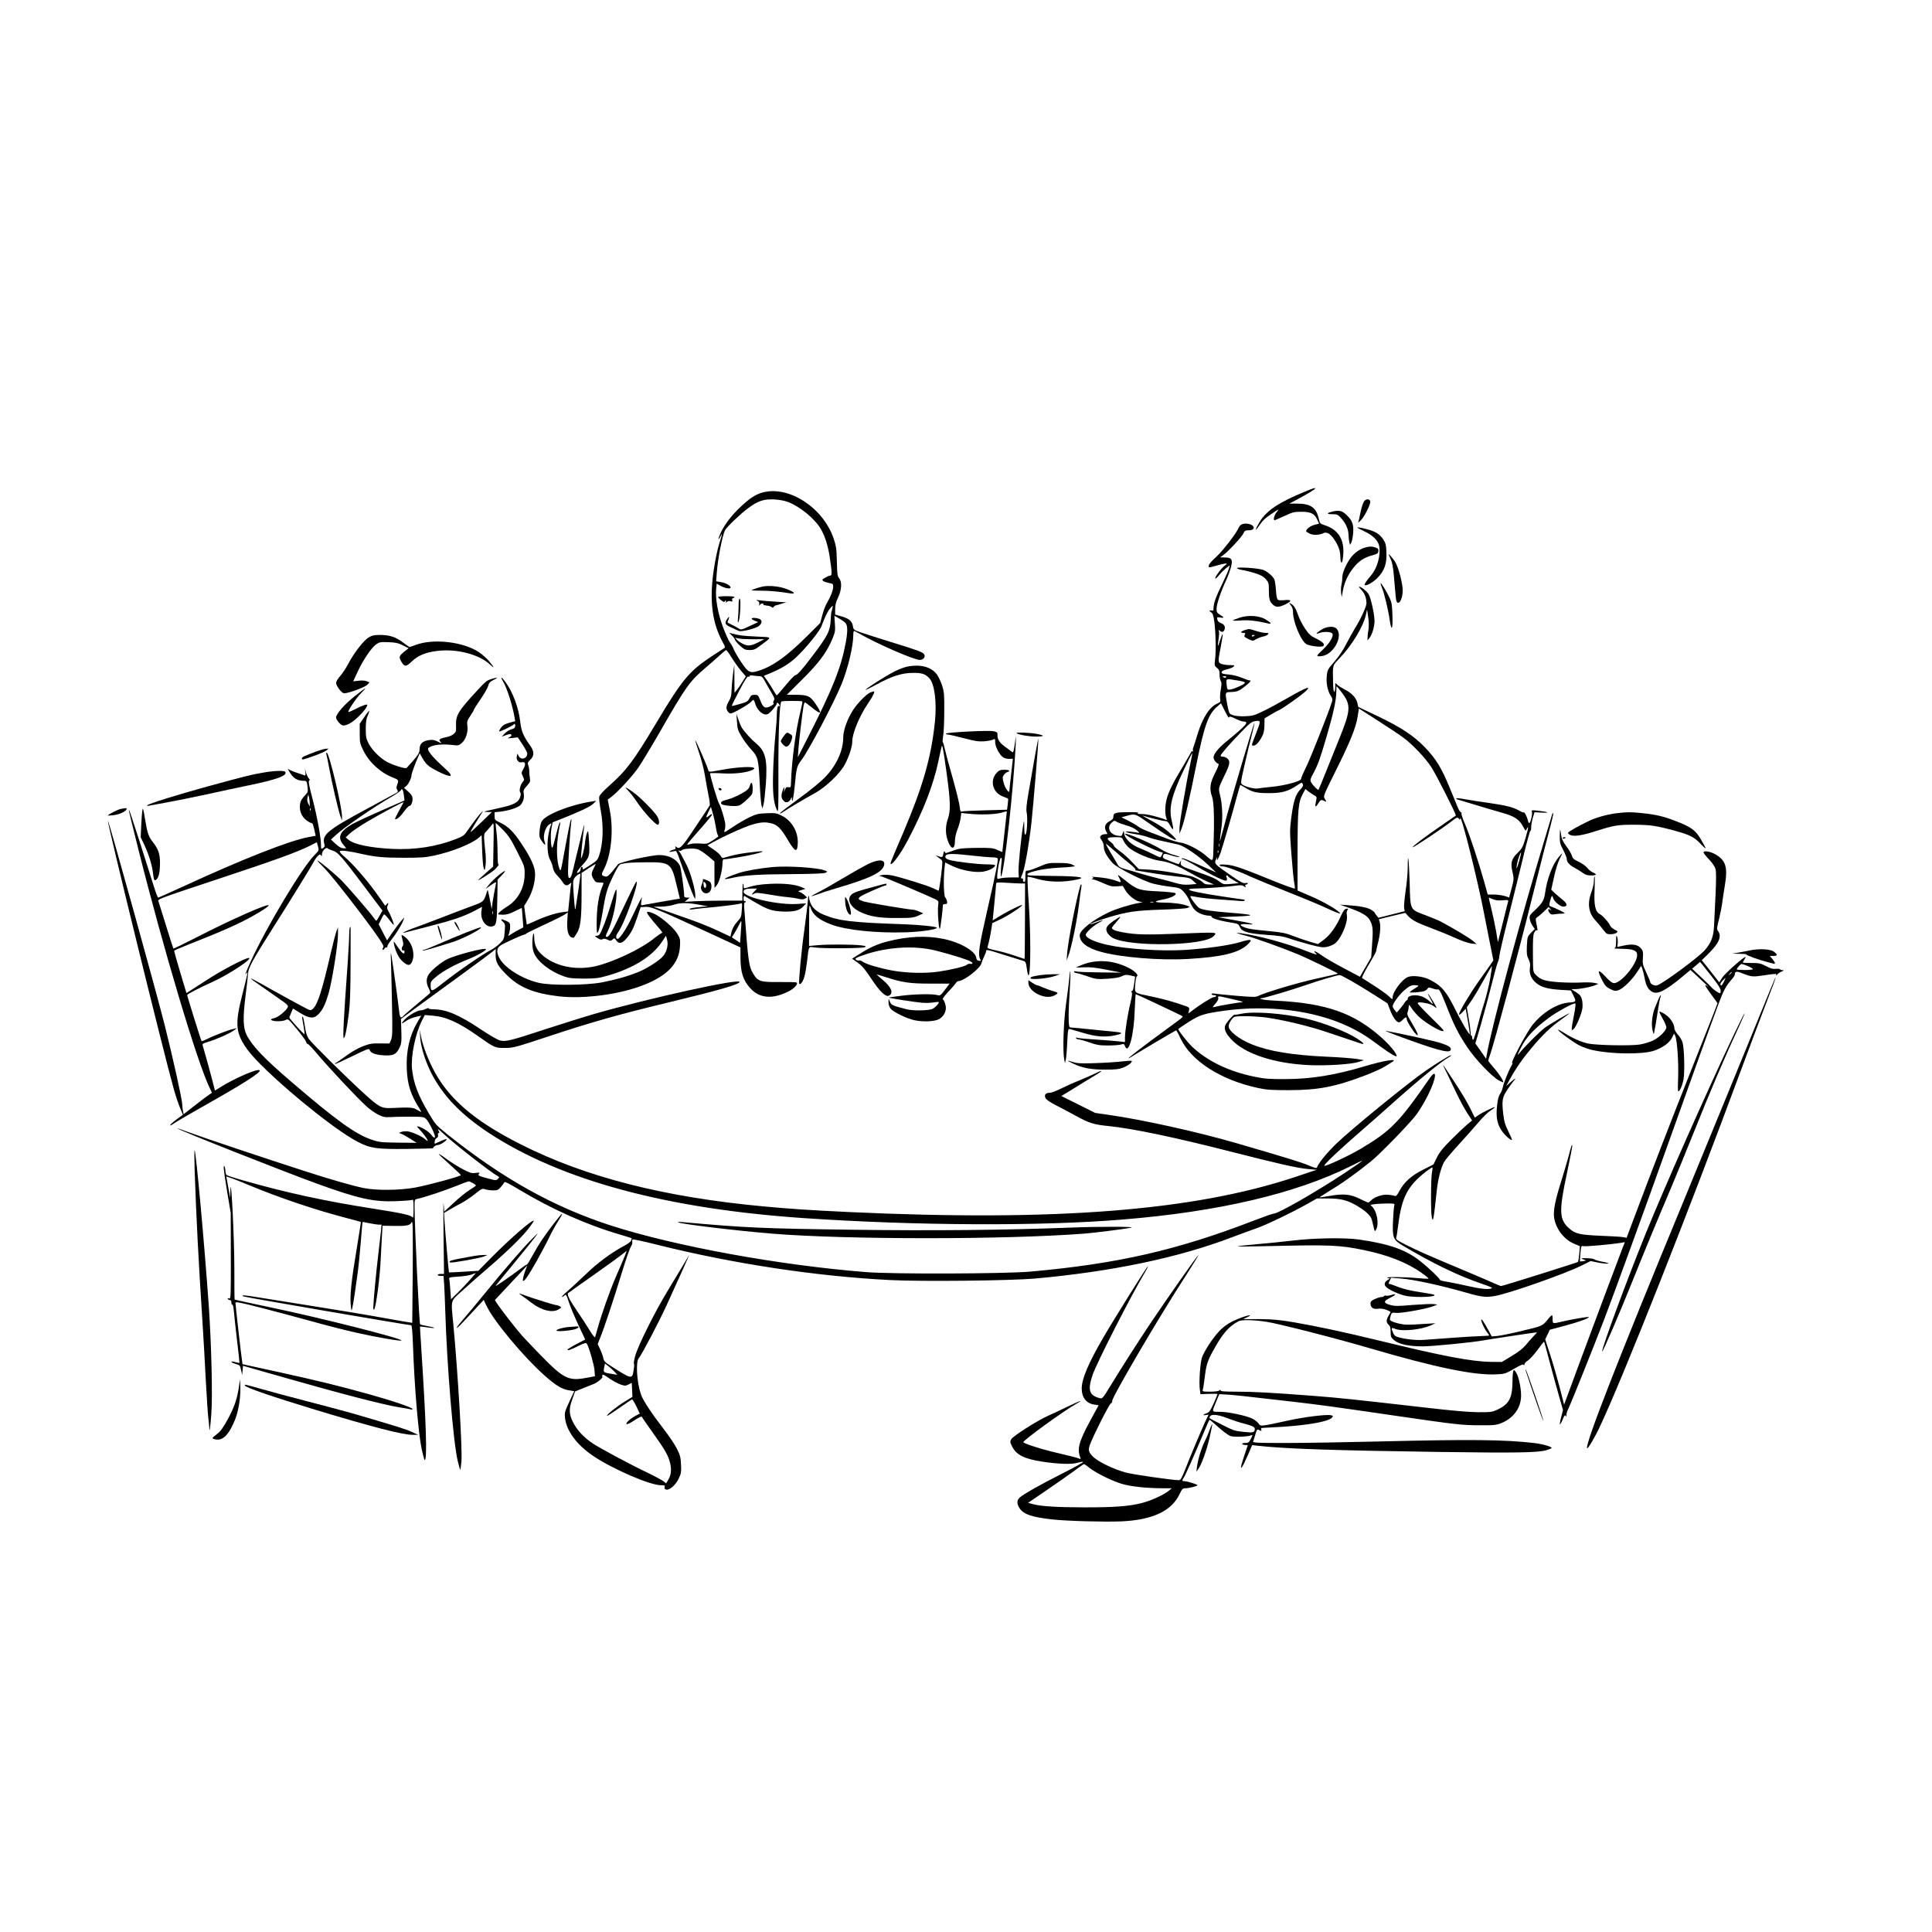 <?xml version="1.0" encoding="UTF-8" standalone="no"?>
<svg xmlns="http://www.w3.org/2000/svg" version="1.0" width="1920pt" height="1920pt" viewBox="0 0 1920 1920" preserveAspectRatio="xMidYMid meet">
  <g transform="translate(0,1920) scale(0.1,-0.1)" fill="#000000" stroke="none">
    <path d="M12980 14319 c-269 -109 -397 -194 -465 -311 -41 -69 -47 -99 -9 -42 39 58 63 82 124 123 83 56 87 58 58 22 -25 -29 -38 -81 -21 -81 3 0 47 19 97 42 81 38 99 42 166 42 94 1 134 -18 160 -77 l19 -41 -47 -12 c-40 -11 -82 -42 -82 -63 0 -4 16 -15 35 -24 37 -18 99 -15 138 5 31 16 72 -9 107 -64 43 -65 59 -112 60 -168 1 -62 15 -83 23 -33 30 180 -29 295 -177 343 -48 16 -50 18 -61 68 -24 107 -81 147 -211 147 l-81 0 86 46 c94 50 171 97 171 104 0 9 -14 5 -90 -26z"></path>
    <path d="M7579 14306 c-68 -18 -128 -57 -219 -143 -86 -81 -151 -164 -194 -250 -27 -55 -36 -98 -10 -50 8 15 16 27 18 27 2 0 -10 -42 -26 -92 -17 -53 -41 -167 -55 -263 -45 -304 -16 -528 93 -724 23 -41 23 -46 8 -54 -10 -6 -71 -46 -136 -89 -211 -141 -282 -228 -533 -648 -230 -384 -297 -474 -472 -630 -59 -52 -94 -91 -98 -108 -3 -15 4 -76 15 -136 30 -162 24 -328 -16 -449 -14 -41 -24 -53 -85 -92 -38 -25 -72 -45 -74 -45 -3 0 -5 7 -5 16 0 8 -4 12 -10 9 -5 -3 -10 -15 -10 -25 0 -11 -9 -24 -20 -30 -31 -17 -14 17 36 71 72 79 76 93 68 232 -7 115 -8 120 -21 89 -7 -18 -16 -61 -19 -95 -5 -59 -32 -162 -40 -155 -3 4 18 220 30 303 5 36 5 37 -4 10 -5 -16 -30 -115 -55 -220 -25 -104 -51 -212 -58 -240 -8 -32 -17 -50 -27 -50 -12 0 -15 15 -15 70 0 77 22 417 31 480 4 22 3 37 -1 33 -6 -6 -29 -117 -80 -398 -19 -108 -24 -121 -33 -99 -37 92 -36 269 4 449 3 16 2 21 -4 15 -5 -5 -22 -62 -37 -125 -15 -63 -31 -119 -35 -123 -15 -17 -22 128 -10 190 l12 61 82 32 c185 73 293 124 321 152 l30 30 -45 -7 c-222 -35 -468 -134 -499 -202 -8 -16 -16 -56 -19 -90 -4 -57 -2 -67 23 -103 33 -47 42 -46 25 4 -16 50 9 136 46 161 25 16 27 16 21 1 -44 -113 -48 -279 -10 -351 12 -22 25 -58 28 -80 5 -26 19 -51 43 -76 20 -20 45 -50 54 -66 21 -35 43 -40 70 -16 12 10 19 14 16 8 -3 -5 -11 -71 -18 -147 l-14 -136 -55 -7 c-68 -8 -179 -44 -279 -91 -42 -19 -76 -33 -77 -32 -1 2 -7 44 -14 94 l-12 91 30 49 c63 102 94 240 71 324 -16 63 -60 145 -132 252 -76 114 -128 165 -204 201 -57 27 -59 30 -59 67 l0 38 57 6 c75 9 156 33 190 57 33 24 51 76 43 122 -6 31 -2 40 30 76 33 37 37 45 31 78 -4 21 -7 52 -6 70 0 18 -5 44 -10 58 -9 23 -6 30 20 55 42 39 41 83 -5 146 -65 91 -84 137 -95 231 -15 138 -74 296 -146 394 -40 56 -56 60 -25 8 40 -67 94 -238 115 -360 l6 -36 -59 -16 c-43 -12 -65 -25 -80 -46 -12 -16 -21 -34 -21 -39 0 -10 120 47 148 70 9 8 12 4 12 -14 0 -20 -7 -27 -38 -36 -21 -6 -51 -25 -67 -42 l-29 -31 44 16 c34 12 45 13 51 3 5 -8 -2 -17 -19 -25 -24 -11 -21 -12 28 -7 l56 6 47 -71 c26 -39 47 -79 47 -89 0 -52 -63 -70 -86 -24 l-12 23 -6 -27 c-9 -35 19 -68 51 -59 35 8 41 -21 14 -67 -21 -37 -21 -40 -5 -73 15 -33 15 -37 0 -54 -24 -27 -40 -89 -26 -105 7 -10 7 -24 -2 -51 -17 -50 -66 -75 -202 -104 -55 -12 -114 -26 -131 -30 -29 -9 -29 -9 11 -10 l42 -1 -103 -100 c-57 -55 -106 -100 -109 -100 -3 0 17 37 45 83 87 138 85 134 67 117 -23 -21 -102 -125 -143 -186 -30 -45 -42 -54 -113 -82 -193 -76 -411 -110 -640 -98 -212 11 -377 45 -429 91 l-28 23 42 39 c23 22 101 75 174 118 133 79 359 200 359 192 0 -3 -20 -40 -44 -83 -24 -44 -42 -81 -41 -82 12 -13 52 19 87 69 23 32 48 59 55 59 17 0 33 33 33 71 0 25 -9 41 -42 71 l-43 39 22 17 c22 17 53 82 53 110 0 15 36 114 66 181 l15 35 25 -45 c39 -67 62 -87 156 -135 134 -68 167 -57 76 24 -143 129 -195 195 -166 213 42 28 130 37 229 26 62 -8 68 -7 97 18 41 34 66 111 57 172 -6 41 -3 50 29 99 20 29 36 57 36 62 0 4 29 51 65 102 36 52 70 112 76 132 7 30 19 43 49 58 52 26 51 32 -3 16 -61 -18 -64 -21 -158 -122 -185 -200 -211 -243 -207 -345 2 -56 0 -63 -24 -84 -15 -13 -46 -26 -70 -30 -23 -4 -50 -12 -60 -18 -16 -11 -16 -12 0 -30 15 -18 13 -17 -27 3 -34 17 -53 20 -87 15 -64 -9 -94 -37 -94 -89 0 -41 -17 -66 -129 -188 -10 -11 -135 28 -193 59 -70 38 -149 117 -184 183 -25 49 -29 66 -29 145 0 68 5 101 19 133 11 23 17 44 15 47 -3 2 -25 -25 -49 -62 l-45 -65 0 -97 c0 -92 2 -101 37 -171 56 -115 172 -221 290 -266 59 -23 62 -27 47 -68 -11 -29 -11 -41 -1 -56 10 -17 8 -21 -11 -31 -12 -7 -134 -73 -272 -147 -416 -224 -468 -267 -441 -362 5 -19 2 -28 -14 -38 -19 -11 -20 -10 -20 30 0 74 -39 287 -85 463 -33 124 -41 171 -33 176 9 6 8 13 -5 26 -9 11 -21 37 -27 59 l-10 39 5 -38 c3 -34 2 -38 -13 -31 -9 4 -37 13 -62 21 -25 8 -58 20 -73 28 l-28 15 18 -31 c38 -65 78 -89 149 -89 20 0 23 -6 30 -56 6 -52 5 -57 -24 -87 -41 -44 -52 -69 -52 -119 0 -73 48 -136 123 -161 5 -1 14 -30 21 -63 l13 -60 -71 -13 c-189 -35 -652 -217 -1235 -486 -137 -63 -254 -115 -259 -115 -5 0 -24 48 -42 108 -18 59 -80 253 -137 432 -146 453 -146 451 -17 -64 246 -982 587 -2123 708 -2368 l23 -48 -26 -17 c-14 -9 -78 -57 -141 -106 l-115 -90 -6 29 c-4 16 -7 47 -8 70 -1 49 -92 458 -171 774 -90 357 -561 2053 -568 2045 -10 -10 552 -2301 654 -2664 19 -69 48 -155 64 -192 l28 -67 -64 -47 c-71 -52 -89 -83 -21 -37 23 17 148 89 277 162 417 235 589 345 570 364 -20 19 -248 -79 -394 -171 l-50 -31 -23 91 c-19 75 -77 286 -99 359 -4 14 7 21 53 34 76 22 209 80 253 111 l35 25 -35 -7 c-46 -10 -194 -66 -260 -100 -28 -14 -54 -24 -57 -21 -5 5 -143 446 -143 458 0 8 124 72 250 129 163 73 414 239 362 239 -34 0 -260 -118 -401 -209 -75 -48 -155 -99 -177 -114 l-41 -26 -63 210 c-35 115 -61 211 -59 212 6 6 155 66 356 146 99 40 243 103 320 142 132 66 262 146 263 161 1 25 -372 -140 -708 -313 -129 -66 -236 -118 -239 -116 -2 3 -35 106 -73 229 -38 122 -72 231 -75 240 -9 23 -12 22 615 230 544 180 765 260 892 324 l67 34 11 -41 c11 -40 11 -41 -35 -87 -124 -127 -474 -709 -631 -1052 -51 -112 -67 -155 -44 -120 18 28 11 -8 -40 -207 -77 -301 -70 -387 46 -550 152 -213 842 -791 1103 -922 125 -64 184 -72 483 -69 146 2 265 5 263 7 -7 7 24 31 40 31 22 0 68 25 86 46 13 15 12 16 -11 10 -14 -4 -42 -16 -62 -26 l-38 -17 0 23 c0 13 9 28 19 34 13 6 17 17 14 30 -3 11 0 20 6 20 9 0 9 5 1 20 -16 30 -8 25 51 -30 108 -101 459 -375 537 -419 16 -9 16 -11 0 -27 -16 -16 -21 -16 -85 1 -109 29 -117 33 -103 50 11 13 6 14 -32 9 -40 -6 -55 -1 -129 37 -46 24 -118 69 -161 101 -43 32 -78 54 -78 50 0 -4 50 -52 110 -105 61 -54 110 -101 110 -105 0 -12 -322 -99 -455 -124 -158 -28 -380 -30 -509 -5 -108 22 -326 84 -582 167 -403 130 -1015 335 -1139 381 -71 26 -130 47 -132 45 -8 -8 1056 -429 1390 -550 413 -150 562 -182 786 -173 75 3 144 8 154 12 15 7 17 -2 17 -91 -1 -68 -4 -94 -10 -83 -13 23 -100 42 -405 90 -462 72 -849 156 -1267 275 -90 25 -169 51 -175 56 -7 6 -13 25 -13 42 0 17 -5 38 -10 46 -14 20 -6 -51 32 -280 l31 -185 1 -427 c1 -414 0 -428 -18 -422 -12 4 -16 2 -12 -5 4 -6 14 -11 22 -11 8 0 14 -10 14 -26 0 -14 4 -23 9 -19 5 3 12 -25 15 -62 3 -38 17 -167 31 -288 14 -121 26 -223 25 -227 0 -4 -15 -2 -32 3 -42 12 -55 12 -43 0 6 -5 26 -13 45 -18 32 -8 36 -14 46 -59 l11 -49 4 46 4 46 450 -128 c524 -150 958 -262 1100 -284 55 -9 108 -18 118 -21 9 -3 17 -2 17 3 0 15 -194 81 -431 147 -314 87 -489 130 -906 222 l-353 77 -4 31 c-9 54 -66 560 -66 578 0 14 38 7 268 -52 147 -38 371 -98 498 -133 127 -36 323 -86 435 -111 208 -47 449 -88 449 -77 0 21 -814 227 -1290 326 -201 42 -366 78 -368 80 -2 1 -3 144 -3 316 0 298 -33 953 -39 769 l-2 -75 -14 75 c-7 41 -16 89 -19 107 l-6 32 53 -18 c29 -10 109 -42 178 -71 303 -126 657 -245 969 -326 74 -19 136 -36 137 -37 2 -1 -17 -121 -41 -267 -53 -315 -69 -471 -59 -560 7 -62 8 -63 15 -30 5 19 15 82 24 140 8 58 21 150 29 205 8 55 22 192 31 305 9 113 17 205 18 206 1 1 31 -4 67 -12 36 -7 78 -14 94 -14 l28 0 -6 -67 c-4 -38 -16 -142 -27 -233 -21 -173 -49 -474 -49 -524 0 -17 4 -26 8 -20 19 20 58 320 66 509 4 72 9 174 12 227 l6 97 112 -2 c129 -2 161 4 178 38 11 20 12 -69 10 -488 -2 -282 -5 -513 -5 -513 -1 -1 -137 22 -302 52 -165 30 -487 83 -715 119 -228 36 -470 75 -538 86 -68 12 -126 18 -129 15 -3 -3 0 -8 8 -10 28 -10 1636 -286 1665 -286 8 0 13 -62 18 -192 15 -429 54 -886 88 -1045 13 -57 25 -103 29 -103 26 0 15 354 -35 1125 -7 110 -13 201 -12 202 1 1 32 -2 70 -8 91 -14 96 -4 6 12 -39 7 -73 15 -75 19 -9 15 -55 981 -55 1177 0 60 1 63 28 69 71 15 269 81 378 125 67 27 126 49 132 49 14 0 72 -33 72 -41 0 -3 -28 -23 -62 -44 -35 -22 -106 -79 -158 -128 l-95 -88 -6 78 c-3 43 -4 -96 -1 -309 l5 -388 -32 0 c-17 0 -31 -4 -31 -10 0 -5 13 -10 29 -10 l29 0 6 -82 c3 -46 8 -164 11 -263 17 -549 80 -1311 124 -1494 11 -46 22 -85 25 -88 2 -2 7 35 12 84 10 118 -35 876 -81 1366 -24 251 -33 219 96 336 61 56 172 154 247 218 185 159 344 313 408 398 29 38 51 71 49 73 -15 15 -235 -177 -426 -370 l-125 -127 -145 -9 c-79 -5 -145 -8 -147 -7 -3 3 -37 398 -45 520 l-4 71 61 36 c34 20 84 48 112 62 28 14 86 53 129 86 72 58 78 61 107 51 17 -6 52 -11 78 -11 42 0 52 4 78 34 16 19 32 40 34 47 3 9 48 -13 140 -69 337 -202 677 -354 1013 -452 61 -18 111 -34 113 -35 1 -1 -1 -11 -5 -23 -5 -11 -33 -34 -63 -49 -132 -70 -268 -170 -390 -288 -69 -66 -151 -142 -183 -169 -32 -27 -55 -51 -52 -54 3 -3 13 2 23 12 18 16 20 13 46 -66 15 -46 58 -148 95 -227 l67 -143 -88 -46 c-48 -25 -88 -50 -88 -55 0 -12 34 0 114 40 54 26 71 31 77 21 22 -34 72 -207 77 -263 l5 -62 -92 -17 c-170 -31 -221 -6 -442 220 -69 71 -152 159 -186 195 -55 61 -215 266 -257 331 l-18 28 113 121 c63 67 136 145 162 173 l48 51 -16 -40 c-21 -52 -35 -115 -26 -115 17 0 53 54 133 195 46 83 103 189 126 238 23 48 62 119 87 158 25 39 44 73 41 76 -5 6 -131 -156 -199 -257 -28 -41 -71 -114 -97 -161 -25 -47 -49 -86 -54 -86 -4 0 -31 -17 -58 -38 -123 -92 -259 -185 -252 -173 4 7 71 90 149 183 137 166 249 305 268 335 5 8 -24 -19 -64 -60 -93 -95 -272 -302 -466 -540 -83 -102 -178 -216 -212 -254 -33 -38 -61 -74 -61 -80 0 -11 34 23 181 183 l86 93 25 -53 c72 -155 367 -509 586 -704 108 -95 169 -132 239 -142 l50 -8 -49 -105 c-45 -97 -48 -109 -43 -160 14 -131 119 -272 288 -384 196 -130 559 -286 666 -286 37 0 42 -2 36 -19 -4 -13 0 -20 15 -24 33 -9 94 44 125 109 24 50 27 66 23 138 -3 71 -8 93 -40 157 -20 40 -75 124 -122 184 -132 171 -214 295 -236 357 -42 122 -54 326 -21 362 27 30 199 357 274 521 117 256 222 489 225 499 2 6 -18 -27 -45 -74 -28 -47 -101 -168 -163 -270 -132 -216 -300 -554 -328 -657 -11 -40 -16 -74 -12 -75 4 -2 3 -31 -3 -65 -15 -93 -16 -93 -243 53 -40 25 -53 40 -58 66 -3 18 -17 57 -31 87 l-25 54 24 61 c43 106 134 381 212 636 41 135 83 257 94 271 10 15 16 35 14 47 -3 11 -2 22 3 25 5 3 115 -20 244 -53 756 -189 1581 -314 2318 -351 319 -16 1193 -6 1436 15 766 69 1426 207 1960 411 77 29 183 68 235 86 95 32 360 159 521 250 l87 49 103 0 c136 0 202 -17 300 -76 89 -54 136 -100 144 -142 4 -15 11 -47 17 -71 11 -42 11 -43 24 -20 30 54 10 175 -37 225 l-20 21 47 7 c26 3 80 6 122 6 72 0 74 -1 68 -22 -4 -13 -9 -77 -12 -143 -8 -174 0 -196 96 -253 299 -178 552 -300 792 -382 73 -24 105 -39 93 -43 -34 -14 -110 -6 -234 22 -69 16 -161 35 -203 42 -43 6 -78 15 -78 20 0 13 -107 115 -189 181 -147 118 -311 176 -616 220 -141 20 -440 15 -655 -10 -102 -12 -266 -29 -364 -37 -99 -8 -182 -18 -185 -21 -3 -3 145 -1 329 3 582 14 689 9 920 -39 243 -50 436 -126 578 -228 41 -28 71 -54 69 -57 -3 -2 -56 0 -118 6 -124 12 -329 13 -290 2 l24 -7 -26 -17 c-31 -20 -35 -47 -9 -69 35 -32 142 -78 203 -88 106 -17 305 -8 272 13 -7 4 -73 16 -146 27 -89 13 -159 30 -210 50 -41 16 -80 30 -86 30 -14 0 -14 3 1 35 l12 27 91 -7 c135 -10 398 -67 670 -145 136 -39 181 -44 267 -30 136 22 703 221 869 305 l86 43 69 -14 c38 -8 83 -13 99 -12 21 3 9 7 -44 18 -40 7 -78 18 -85 24 -6 6 -40 12 -76 12 -60 2 -63 1 -36 -11 l29 -12 -29 -6 c-16 -3 -30 -4 -32 -2 -2 1 0 37 4 80 6 72 8 76 28 71 20 -6 273 17 368 32 l46 8 -20 -50 c-48 -124 -293 -777 -432 -1153 l-152 -412 -43 167 c-24 92 -66 238 -94 324 l-51 158 23 47 22 48 146 39 c139 37 242 74 243 87 0 7 -171 -22 -272 -46 -88 -21 -88 -21 -88 25 0 22 -3 40 -7 40 -5 -1 -19 -15 -33 -32 -62 -77 -55 -74 -257 -122 -105 -26 -218 -49 -250 -52 l-58 -5 -37 68 c-42 77 -67 113 -68 97 0 -20 31 -88 56 -121 13 -17 24 -33 24 -35 0 -2 -39 -4 -88 -6 -48 -1 -175 -9 -282 -17 -107 -8 -231 -17 -275 -20 -79 -6 -184 5 -258 26 -30 8 -42 18 -53 44 -21 50 -18 56 21 39 68 -28 259 -9 357 36 l43 20 -115 -7 c-63 -5 -140 -8 -170 -7 -56 0 -155 28 -166 45 -3 5 0 24 6 43 10 32 12 33 54 29 48 -6 294 38 366 65 l45 17 -35 5 c-19 3 -113 -1 -207 -8 -149 -13 -180 -13 -225 -1 -72 19 -72 38 -2 72 61 30 67 46 9 27 -20 -6 -42 -9 -50 -6 -8 3 -17 1 -20 -4 -4 -6 -16 -10 -28 -10 -12 0 -41 -9 -64 -20 -34 -15 -43 -24 -43 -44 0 -41 27 -59 77 -52 37 5 83 -7 122 -31 2 -1 -6 -17 -18 -36 -26 -43 -27 -69 -1 -92 15 -14 20 -31 20 -71 0 -47 3 -55 34 -82 46 -40 144 -62 282 -62 102 0 503 40 609 60 39 8 518 80 530 80 1 0 -14 -17 -34 -38 -20 -21 -55 -61 -78 -89 -28 -33 -74 -70 -140 -109 l-98 -59 -110 1 c-192 3 -477 57 -1103 210 -363 88 -620 143 -857 184 -143 24 -206 30 -338 31 l-162 0 40 19 c59 27 16 24 -61 -5 -101 -38 -156 -72 -212 -128 -67 -69 -158 -208 -178 -271 -18 -58 -30 -251 -20 -317 l6 -44 85 3 c47 2 85 1 85 -2 0 -4 -18 -45 -39 -94 -34 -74 -44 -88 -70 -97 -37 -11 -41 -24 -6 -17 l26 4 -37 -78 c-42 -92 -146 -339 -200 -478 -30 -75 -43 -96 -57 -96 -61 0 -445 55 -524 75 -124 32 -290 113 -337 165 -39 43 -42 59 -25 111 26 76 188 398 207 410 11 7 18 19 15 26 -10 25 466 837 726 1237 77 120 136 216 131 214 -11 -4 -306 -424 -480 -683 -139 -209 -275 -422 -395 -618 -70 -115 -80 -128 -101 -123 -110 28 -127 78 -77 229 38 116 383 793 520 1020 19 32 33 60 31 63 -6 5 -344 -536 -448 -716 -147 -254 -210 -404 -210 -500 0 -87 46 -147 123 -158 l45 -7 -83 -153 c-113 -208 -133 -283 -99 -366 6 -16 4 -18 -12 -11 -20 9 -92 27 -274 70 -120 29 -280 82 -280 93 0 21 410 317 527 382 84 46 34 30 -84 -27 -65 -32 -153 -73 -194 -91 -105 -46 -350 -202 -369 -234 -13 -25 -13 -31 8 -72 40 -83 120 -124 297 -151 165 -25 294 -29 352 -12 29 9 55 12 57 8 3 -4 -88 -54 -202 -112 -219 -110 -392 -208 -429 -242 -30 -27 -29 -63 1 -108 40 -59 125 -87 326 -109 145 -16 517 -26 685 -19 309 14 499 103 578 272 24 50 31 57 57 57 35 0 120 21 120 30 0 9 -102 40 -128 40 -26 0 -27 8 -8 36 17 24 109 232 192 431 32 79 61 143 65 143 4 0 44 -34 89 -75 46 -41 99 -80 118 -86 36 -12 170 -8 205 7 18 6 17 4 -2 -35 -19 -36 -25 -41 -57 -41 -21 0 -33 -4 -29 -10 3 -5 17 -10 31 -10 13 0 24 -1 24 -3 0 -1 -13 -41 -29 -87 -16 -47 -32 -98 -35 -115 -6 -28 -5 -29 9 -11 8 11 34 63 57 117 l42 98 41 -5 c278 -32 758 -48 1810 -63 766 -11 985 -7 1068 16 31 9 57 19 57 23 0 14 -87 39 -170 49 -292 35 -642 38 -1545 16 -324 -8 -740 -15 -924 -15 -296 0 -332 2 -327 15 3 9 13 40 22 70 14 49 18 54 34 45 25 -14 30 -13 24 5 -4 11 1 15 17 15 13 0 94 5 179 10 266 16 472 53 505 90 15 17 15 19 -5 25 -37 12 -257 -15 -420 -50 -289 -63 -280 -62 -303 -31 -10 15 -37 36 -59 47 -59 30 -242 69 -326 69 -84 0 -81 -9 -33 108 l28 67 64 -3 c65 -3 186 -16 669 -72 261 -30 449 -56 1050 -144 561 -82 636 -90 805 -90 143 -1 166 2 216 22 110 44 183 135 194 244 8 70 -17 208 -46 255 -20 32 -23 34 -30 17 -4 -10 -8 -59 -8 -107 -2 -162 -34 -221 -150 -276 -53 -24 -64 -26 -196 -25 -92 1 -263 16 -495 43 -743 85 -883 100 -1145 120 -408 31 -584 41 -757 41 -116 0 -158 3 -158 12 0 9 -3 9 -12 0 -7 -7 -43 -12 -91 -12 -77 0 -79 1 -73 23 4 12 11 60 17 106 15 130 27 170 76 261 96 180 163 259 262 310 31 16 144 14 274 -5 116 -17 696 -165 1032 -264 649 -190 1035 -270 1254 -259 85 4 92 6 177 55 62 36 91 48 96 40 5 -8 8 -7 8 5 0 9 15 26 33 37 19 11 62 59 97 106 34 47 64 84 65 83 2 -2 26 -91 54 -198 29 -107 70 -260 93 -339 l41 -144 -18 -69 c-10 -38 -15 -71 -13 -74 3 -2 15 19 27 48 17 42 24 50 32 38 8 -12 9 -11 6 5 -2 11 6 40 19 65 27 55 254 621 359 895 91 237 417 1133 662 1820 181 510 400 1117 474 1315 46 124 73 174 125 233 19 20 34 43 34 50 1 35 16 38 71 16 97 -38 105 -39 229 -20 107 16 118 16 113 2 -3 -12 -2 -12 7 2 6 9 26 24 43 31 28 12 29 14 10 15 -13 1 -23 4 -23 9 0 4 -18 6 -41 4 -31 -3 -54 3 -98 27 -53 28 -68 31 -145 31 -47 0 -86 2 -86 5 0 3 7 17 16 30 9 14 14 25 10 25 -19 0 -206 -166 -231 -206 l-29 -46 -26 33 c-14 18 -53 68 -86 110 l-62 77 60 58 c112 110 141 176 102 232 -14 20 -13 30 10 120 13 53 27 124 31 157 4 33 16 113 27 178 30 180 9 248 -95 307 -52 30 -117 40 -117 18 0 -6 24 -37 54 -68 34 -36 58 -71 65 -96 7 -27 7 -106 0 -259 -6 -121 -13 -260 -15 -309 -5 -104 -28 -165 -92 -239 -57 -66 -404 -323 -470 -348 -26 -10 -72 11 -72 32 0 6 -18 48 -39 94 -36 76 -38 88 -34 147 4 54 2 67 -16 90 -33 41 -82 50 -166 33 -38 -8 -71 -15 -72 -15 0 0 1 17 4 38 2 20 0 48 -6 62 -8 21 -10 14 -10 -42 -1 -55 -4 -67 -18 -71 -10 -3 24 -5 75 -6 114 -1 152 -17 152 -62 0 -87 -158 -279 -230 -279 -17 0 -43 20 -87 67 -74 79 -84 65 -30 -39 27 -53 40 -67 79 -86 42 -21 51 -22 83 -12 45 15 134 102 186 182 l39 60 11 -28 c6 -16 17 -60 24 -98 14 -75 37 -114 78 -134 53 -26 134 16 301 156 l76 63 72 -67 c87 -80 121 -114 95 -94 -35 26 -24 3 39 -82 l63 -87 -43 -113 c-24 -62 -123 -311 -219 -553 -174 -437 -398 -1016 -558 -1443 l-84 -223 -30 6 c-16 4 -115 10 -220 14 -213 9 -257 19 -315 69 -106 90 -110 170 -26 561 31 145 54 266 51 269 -6 6 -8 0 -39 -118 -14 -52 -46 -159 -70 -237 -59 -185 -80 -291 -72 -357 15 -114 97 -224 202 -267 l55 -23 -6 -76 c-4 -41 -10 -78 -14 -81 -8 -7 -746 -239 -762 -239 -7 0 -35 11 -63 24 -28 13 -166 72 -306 131 -374 157 -453 192 -573 252 -88 44 -107 57 -102 71 4 9 13 69 21 132 35 275 95 388 282 532 29 22 55 39 58 36 2 -3 0 -25 -5 -49 -11 -48 -13 -395 -2 -444 13 -60 18 -32 51 274 12 106 38 208 70 271 10 20 74 96 142 170 67 73 157 174 199 224 42 50 97 104 123 120 25 16 44 31 42 33 -5 6 -124 -52 -165 -80 l-34 -24 -45 91 c-24 50 -85 154 -136 231 -51 77 -103 156 -115 175 -29 45 -24 31 16 -50 17 -36 61 -126 96 -200 35 -74 85 -166 111 -205 l46 -70 -48 -39 c-26 -22 -97 -89 -158 -150 -86 -86 -118 -126 -144 -179 l-34 -69 -99 -50 c-118 -59 -191 -123 -237 -209 -25 -47 -36 -59 -48 -53 -10 3 -40 9 -68 11 -55 6 -138 -23 -170 -58 -9 -10 -21 -19 -27 -19 -5 0 -43 17 -84 37 -92 46 -160 52 -296 29 -52 -9 -98 -16 -102 -16 -5 0 28 22 72 49 154 93 269 175 437 309 94 76 400 391 457 472 34 47 86 136 116 198 80 162 87 266 10 155 -303 -438 -385 -521 -685 -700 -117 -69 -350 -178 -361 -168 -8 9 140 150 359 340 102 88 253 222 337 297 258 230 468 401 552 448 9 5 14 11 11 13 -5 6 -135 -74 -246 -150 -174 -119 -749 -588 -892 -727 -99 -96 -180 -196 -194 -238 -4 -10 -25 -4 -79 19 -71 31 -194 69 -722 223 -378 110 -928 232 -1262 280 l-140 20 -168 84 -169 84 129 79 c70 44 161 99 201 123 82 48 91 65 14 26 -28 -14 -101 -46 -161 -71 -61 -24 -147 -63 -191 -85 -44 -22 -93 -40 -109 -40 -39 0 -55 -20 -41 -52 8 -16 43 -40 103 -71 51 -26 142 -74 202 -107 131 -72 176 -86 320 -100 244 -25 655 -111 1219 -255 477 -122 660 -163 762 -172 l89 -8 -215 -72 c-1007 -335 -2380 -443 -4430 -348 -397 19 -580 31 -850 56 -989 92 -1766 290 -2409 614 -475 239 -735 465 -886 770 -59 120 -104 248 -116 335 -7 49 -8 46 -4 -25 4 -95 47 -239 107 -360 116 -231 300 -423 583 -608 717 -468 1761 -749 3120 -842 1120 -76 2359 -82 3175 -14 953 78 1715 257 2263 530 64 33 117 57 117 54 0 -2 -84 -61 -187 -129 -283 -186 -649 -396 -693 -396 -10 0 -101 -32 -200 -70 -761 -294 -1356 -430 -2222 -507 -250 -22 -1367 -26 -1628 -5 -863 68 -1897 257 -2535 462 -572 185 -1077 466 -1628 907 -114 92 -120 98 -187 212 -107 181 -149 294 -165 438 -13 123 32 348 96 475 l31 61 76 -6 c135 -11 260 -67 457 -206 162 -114 166 -116 265 -115 81 0 102 6 435 116 415 138 706 220 1180 334 506 122 715 182 715 206 0 37 -896 -161 -1440 -317 -107 -31 -323 -99 -480 -150 -352 -116 -406 -130 -463 -114 -23 6 -109 56 -192 112 -214 143 -340 196 -467 197 -27 0 -48 4 -48 9 0 6 -12 3 -27 -5 -16 -7 -37 -14 -48 -14 -36 0 -119 -47 -160 -89 -42 -44 -40 -53 5 -21 32 23 67 37 120 49 l37 8 -39 -66 c-78 -133 -113 -288 -105 -464 6 -154 38 -254 123 -389 14 -21 22 -38 20 -38 -3 0 -22 10 -43 22 -39 24 -64 25 -253 17 -98 -5 -125 10 -275 147 -185 169 -519 500 -547 541 -18 27 -29 63 -38 126 -7 48 -16 90 -21 93 -5 3 -7 -8 -4 -23 3 -15 9 -55 15 -87 5 -33 8 -61 6 -63 -5 -5 -151 156 -150 165 0 4 9 26 18 48 l18 42 71 -44 c92 -57 138 -60 184 -11 41 43 67 97 98 202 35 120 95 495 94 585 l0 75 -15 -40 c-9 -22 -33 -116 -55 -210 -89 -385 -132 -517 -179 -560 -17 -16 -24 -16 -48 -6 -32 15 -337 181 -471 258 -52 29 -96 52 -98 49 -2 -2 38 -32 89 -66 51 -35 137 -95 190 -133 93 -65 97 -70 85 -92 -17 -32 -94 -94 -126 -101 -40 -10 -47 -17 -25 -25 31 -12 107 -9 133 5 24 13 27 11 109 -88 46 -55 89 -113 94 -128 5 -16 13 -26 17 -23 5 2 51 -46 103 -109 120 -141 395 -434 480 -510 34 -31 88 -69 118 -83 48 -24 63 -27 130 -24 41 3 130 4 198 4 105 0 126 -3 143 -19 32 -28 103 -174 91 -186 -7 -7 -18 1 -33 22 -25 33 -84 72 -129 85 -22 6 -21 3 16 -36 61 -66 103 -139 51 -91 -30 28 -129 73 -175 79 -20 2 -48 0 -62 -5 l-25 -10 26 -10 c14 -5 53 -28 87 -49 l63 -40 -183 2 c-169 2 -189 4 -263 29 -161 54 -352 192 -795 572 -272 233 -391 357 -448 468 -36 72 -39 169 -12 386 12 96 24 195 25 220 3 63 39 129 258 475 168 264 373 598 396 642 10 21 29 47 41 58 18 16 23 17 30 5 8 -12 10 -9 10 11 0 31 41 74 56 59 6 -6 28 -16 51 -23 51 -15 89 -58 318 -362 l176 -234 -28 -50 c-15 -28 -30 -51 -33 -51 -3 0 -17 17 -32 38 -33 47 -231 276 -307 356 -58 60 -239 211 -246 204 -2 -2 30 -37 72 -78 71 -71 409 -505 535 -689 45 -66 55 -87 46 -98 -6 -7 -8 -17 -4 -21 4 -4 12 1 17 11 6 9 14 15 20 12 5 -4 9 1 9 10 0 9 15 35 34 58 46 57 105 151 122 195 l14 37 -33 -37 c-18 -20 -57 -72 -87 -115 l-53 -78 -42 80 -41 80 23 47 c12 26 26 49 30 51 5 3 26 -19 48 -49 22 -29 43 -54 47 -54 9 0 -27 94 -52 135 -12 20 -15 37 -10 50 14 32 11 42 -6 20 -13 -17 -16 -18 -24 -5 -5 9 -44 65 -88 125 -94 130 -226 281 -306 349 -37 32 -54 52 -48 58 11 11 102 -1 217 -28 134 -30 218 -38 415 -38 174 0 220 3 307 22 174 38 368 115 440 176 l30 26 5 -153 c3 -83 10 -163 16 -177 9 -23 10 -21 17 24 4 26 5 78 1 115 -21 216 -23 198 16 239 19 20 42 48 51 61 15 22 16 8 12 -198 l-4 -223 -75 -66 c-42 -36 -74 -67 -72 -69 4 -4 129 76 156 99 22 19 57 62 45 56 -6 -4 -10 39 -10 120 0 70 -5 163 -11 207 -6 44 -9 82 -7 85 2 2 34 -28 72 -67 57 -59 81 -96 142 -218 73 -145 74 -147 73 -223 0 -134 -66 -255 -174 -321 -47 -29 -90 -65 -90 -76 0 -3 22 -5 49 -5 35 0 67 9 117 34 38 19 69 34 70 33 1 -1 4 -45 8 -97 l7 -96 -33 -17 c-18 -9 -52 -28 -76 -43 l-42 -26 10 27 c5 14 10 44 10 66 0 37 -3 41 -42 59 -50 22 -60 18 -28 -12 21 -20 22 -27 16 -97 -6 -73 -8 -78 -49 -117 -23 -23 -62 -51 -87 -64 -85 -44 -331 -213 -489 -338 -101 -80 -111 -81 -111 -10 0 33 6 42 63 88 69 56 187 119 317 170 78 31 170 83 170 97 0 21 -301 -57 -389 -101 -61 -31 -156 -110 -181 -151 -26 -41 -25 -85 1 -137 17 -34 18 -43 7 -53 -7 -6 -68 -58 -135 -113 -67 -56 -125 -107 -128 -112 -3 -6 -12 -10 -19 -10 -9 0 -15 22 -20 68 -7 70 -59 448 -75 542 -8 45 -9 36 -5 -55 2 -60 7 -252 10 -425 6 -274 4 -320 -9 -353 l-16 -37 -93 1 c-82 1 -102 -2 -173 -29 -49 -20 -114 -56 -167 -96 -48 -35 -93 -66 -100 -69 -7 -2 -11 -7 -8 -10 3 -3 80 32 172 77 140 69 167 79 171 65 8 -32 54 -51 135 -56 99 -7 130 7 162 74 20 42 22 60 19 167 l-4 120 191 141 c106 77 301 220 435 317 134 98 260 191 280 208 l36 29 -1 -57 c0 -75 19 -109 114 -204 124 -122 267 -180 514 -209 248 -29 609 19 845 113 237 94 350 215 359 385 4 64 1 78 -22 116 -29 51 -107 125 -187 179 -53 36 -119 58 -119 40 0 -12 42 -66 108 -142 30 -33 49 -60 43 -60 -6 0 -48 -29 -93 -65 -126 -99 -391 -224 -562 -265 -205 -49 -422 -2 -548 120 -49 48 -67 92 -69 170 -1 72 -18 18 -18 -60 0 -44 6 -79 19 -107 37 -83 160 -178 290 -224 56 -20 85 -23 200 -24 116 0 149 4 230 27 258 72 450 190 549 339 l40 60 11 -41 c13 -49 -1 -110 -36 -157 -32 -43 -155 -123 -246 -161 -99 -41 -228 -78 -368 -105 -157 -29 -502 -32 -625 -4 -168 39 -347 152 -395 252 -28 59 -23 94 17 121 32 21 204 100 233 106 8 2 18 6 21 11 3 4 84 44 179 88 96 44 187 90 203 101 l30 21 -5 -84 c-6 -94 10 -154 44 -165 11 -3 20 -4 22 -2 1 1 14 21 28 43 37 56 48 146 48 392 l0 208 70 47 c39 25 70 44 70 42 0 -3 -9 -22 -20 -44 -25 -49 -25 -67 0 -107 17 -29 25 -33 61 -33 35 0 40 -2 34 -17 -45 -103 -65 -227 -65 -398 1 -95 2 -99 16 -72 8 15 26 94 40 175 34 207 47 252 109 379 42 86 60 114 78 117 61 13 105 16 254 17 232 2 246 -8 297 -225 l33 -136 -31 -5 c-77 -13 -323 -56 -340 -60 -16 -3 -18 1 -12 38 l6 42 -22 -40 c-12 -22 -45 -91 -74 -153 -51 -110 -124 -222 -145 -222 -20 0 -20 30 -1 57 36 52 79 147 130 288 50 140 75 240 53 220 -5 -6 -57 -110 -115 -233 -124 -265 -151 -312 -175 -312 -16 0 -15 6 11 60 39 83 77 238 84 340 7 108 -2 95 -55 -80 -39 -132 -93 -272 -113 -297 -6 -7 -20 -13 -32 -13 -18 0 -16 -4 13 -22 25 -16 37 -19 50 -11 11 7 25 6 48 -5 30 -14 34 -14 51 2 18 16 20 15 36 -9 25 -38 58 -33 101 18 48 55 71 101 110 217 l32 95 49 3 c57 3 122 -24 641 -263 l302 -140 0 -96 c1 -153 25 -229 98 -310 89 -99 216 -111 372 -35 62 30 105 75 88 92 -4 4 -80 6 -170 5 -189 -2 -214 6 -259 79 -46 75 -52 117 -92 663 -2 26 1 47 5 47 5 0 9 5 9 11 0 5 -4 7 -10 4 -6 -4 -10 7 -10 25 0 17 3 29 8 27 220 -134 253 -148 374 -155 111 -6 174 9 211 50 l29 31 -89 -6 c-185 -13 -533 66 -533 121 0 23 25 32 89 32 l45 0 -29 -30 c-30 -31 -28 -38 3 -19 14 9 46 7 138 -9 65 -12 151 -24 189 -27 39 -4 89 -11 111 -17 30 -7 48 -7 64 2 l21 11 -25 24 c-14 13 -36 27 -48 31 -21 6 -19 8 17 19 l40 12 -37 16 c-62 28 -174 40 -308 34 -110 -5 -162 -14 -247 -41 -20 -6 -23 -4 -23 20 0 15 -2 25 -6 22 -3 -3 -5 -42 -6 -87 l0 -81 -187 0 c-102 0 -231 -3 -286 -6 l-100 -6 25 21 25 21 -27 0 c-16 0 -28 6 -28 13 -1 66 -32 281 -43 304 -35 67 -108 105 -202 106 -79 1 -395 -70 -413 -92 -94 -120 -105 -129 -134 -119 -34 12 -34 16 -2 79 69 137 93 382 55 574 l-21 109 32 24 c67 50 215 210 274 297 34 50 130 209 214 355 254 443 296 502 445 628 49 42 116 100 147 129 31 29 60 53 65 53 4 0 28 -32 52 -71 24 -39 66 -98 93 -131 l50 -59 -32 -52 c-17 -29 -42 -65 -56 -82 l-24 -30 -1 140 -1 140 -14 -100 c-7 -55 -13 -127 -14 -160 0 -45 -7 -70 -25 -100 -14 -22 -25 -52 -25 -67 0 -27 23 -58 42 -58 23 0 184 92 204 117 23 27 26 26 43 -30 17 -50 65 -97 101 -97 22 0 38 12 69 48 23 26 41 53 41 61 0 11 3 11 15 1 16 -13 21 -35 6 -26 -12 8 -21 -29 -21 -94 0 -30 -7 -122 -15 -205 -8 -82 -18 -238 -21 -345 -7 -208 2 -311 35 -384 17 -40 18 -34 17 384 -1 388 11 671 30 689 7 7 200 8 208 1 3 -3 -6 -48 -19 -100 -47 -187 -87 -488 -94 -711 -1 -43 -3 -46 -25 -42 -19 4 -26 -1 -35 -24 l-11 -28 4 28 c5 38 -6 25 -21 -25 -13 -44 -5 -72 26 -95 20 -14 49 0 61 30 9 22 9 21 10 -3 3 -56 18 18 30 145 15 165 19 182 68 246 74 100 319 564 395 749 63 153 117 378 117 486 0 24 3 44 8 44 4 0 27 -12 52 -26 178 -103 556 -267 604 -262 36 4 56 31 40 56 -14 22 -53 37 -329 122 -126 39 -262 82 -301 96 -70 24 -72 26 -78 64 -8 48 -39 74 -117 96 l-59 17 0 55 c0 39 8 71 27 110 37 75 43 157 14 194 -19 23 -21 42 -24 170 -3 126 -7 153 -32 227 -105 307 -445 528 -706 457z m253 -95 c118 -45 266 -167 324 -266 42 -72 70 -160 88 -270 25 -163 26 -195 7 -195 -9 0 -32 -10 -51 -21 -31 -19 -33 -22 -17 -34 10 -7 35 -15 57 -19 36 -6 40 -9 40 -36 0 -36 -24 -99 -61 -160 -15 -25 -36 -80 -47 -124 l-21 -78 -148 -147 c-189 -187 -324 -282 -460 -326 -89 -29 -108 -20 -179 88 -33 50 -66 107 -72 124 -6 18 -23 48 -37 67 -14 18 -46 89 -71 157 -50 134 -76 282 -67 377 l6 52 33 -19 c46 -27 104 -38 104 -19 0 19 -49 46 -100 54 l-43 7 6 81 c10 140 55 373 82 426 17 33 154 164 230 220 97 72 155 91 255 87 56 -3 105 -12 142 -26z m441 -1053 c-3 -13 -7 -30 -10 -38 -3 -8 -6 -40 -7 -70 -5 -121 -26 -164 -195 -386 -93 -123 -140 -174 -157 -174 -8 0 -51 -45 -96 -100 -45 -55 -85 -100 -88 -100 -4 0 -18 21 -33 48 -14 26 -42 69 -61 96 l-35 50 62 25 c109 45 190 94 256 156 98 91 238 263 256 315 29 80 59 143 83 172 29 34 32 34 25 6z m130 -150 c22 -26 22 -88 1 -199 -46 -246 -129 -454 -368 -924 l-107 -210 6 85 c6 84 40 364 51 428 4 17 9 32 13 32 3 0 34 -22 68 -50 94 -76 107 -68 42 29 -55 83 -81 96 -196 96 -51 0 -93 0 -93 1 0 0 68 68 151 150 165 163 245 270 300 402 29 70 31 83 26 155 l-5 78 46 -27 c26 -14 55 -35 65 -46z m-853 -528 c20 0 30 -10 50 -47 14 -26 42 -76 64 -112 33 -55 37 -67 26 -84 -8 -14 -9 -22 -1 -26 6 -4 -7 -16 -31 -29 -55 -27 -75 -16 -103 59 -20 51 -23 54 -55 54 -30 0 -38 -5 -52 -35 -16 -30 -26 -37 -95 -56 -43 -13 -79 -21 -81 -20 -2 2 31 70 74 151 53 102 81 145 90 141 8 -3 14 0 14 6 0 7 13 8 38 4 20 -3 48 -6 62 -6z m-3536 -1185 l6 -50 -227 -99 c-126 -55 -258 -116 -294 -137 -122 -70 -148 -130 -88 -202 l30 -37 -29 0 c-20 0 -43 13 -76 43 l-47 44 48 44 c79 74 388 286 550 378 50 29 94 60 98 68 9 26 22 3 29 -52z m-936 -80 l1 -30 -15 28 c-11 19 -13 38 -8 60 l8 32 7 -30 c4 -16 7 -43 7 -60z m9 -67 c-3 -8 -6 -5 -6 6 -1 11 2 17 5 13 3 -3 4 -12 1 -19z m2663 -779 c-12 -79 -25 -164 -29 -189 -5 -36 -9 -14 -18 109 -11 138 -10 157 4 182 14 24 52 51 61 44 2 -1 -7 -67 -18 -146z m1210 -162 l75 -14 -88 -8 c-48 -4 -90 -12 -93 -17 -4 -7 8 -8 32 -5 22 4 66 9 99 12 154 13 350 37 370 45 22 8 22 8 17 -63 -4 -64 -8 -76 -37 -107 -37 -40 -59 -80 -69 -127 l-7 -31 -102 48 c-140 65 -209 92 -452 176 l-210 73 75 1 c43 1 99 9 130 20 62 20 140 20 260 -3z m402 -274 l-7 -103 -41 28 -41 27 28 45 c15 25 36 62 46 84 9 21 18 35 20 30 2 -5 0 -55 -5 -111z m9656 -446 c55 -70 82 -114 82 -131 0 -14 -2 -26 -5 -26 -17 0 -64 32 -90 62 -17 18 -66 66 -110 107 l-79 74 40 34 39 34 20 -24 c11 -14 57 -72 103 -130z m353 112 c27 -12 49 -25 49 -30 0 -5 -36 -9 -80 -9 -44 0 -80 3 -80 6 0 13 36 53 48 54 7 0 36 -10 63 -21z m-161 -63 c0 -2 -8 -10 -17 -17 -16 -13 -17 -12 -4 4 13 16 21 21 21 13z m-81 -98 c-16 -30 -23 -37 -30 -27 -5 9 0 23 18 41 15 16 28 28 30 28 2 0 -6 -19 -18 -42z m-10918 -2715 c-11 -27 -50 -120 -89 -208 -63 -146 -145 -378 -187 -530 -9 -33 -18 -66 -21 -74 -2 -8 -26 22 -53 67 -27 45 -83 130 -123 189 -80 117 -106 169 -92 182 5 5 117 84 249 177 132 93 260 186 285 206 25 20 46 37 47 37 2 1 -6 -20 -16 -46z m-1539 -240 c-33 -38 -90 -97 -125 -132 l-65 -63 -7 93 c-3 52 -8 101 -11 110 -4 14 9 17 88 22 51 3 111 12 133 20 22 9 42 16 44 16 1 1 -24 -29 -57 -66z m1438 -918 l25 -28 -40 7 c-105 17 -101 14 -89 75 l6 31 37 -29 c20 -16 47 -41 61 -56z m-45 -70 c57 -38 118 -65 150 -65 6 0 22 6 37 14 l26 14 4 -70 3 -70 -80 -49 c-79 -48 -190 -139 -170 -139 6 0 61 37 124 81 63 44 118 81 122 82 5 1 24 -30 43 -69 l34 -72 -47 -25 c-25 -14 -57 -37 -69 -50 -41 -44 -6 -39 64 9 38 25 70 40 72 35 2 -6 53 -80 113 -164 122 -170 154 -228 171 -307 13 -64 6 -111 -22 -158 l-20 -33 -27 21 c-15 11 -81 47 -147 79 -185 88 -483 248 -559 299 -84 56 -153 130 -191 206 -42 82 -44 134 -9 229 l28 79 75 30 c41 16 94 37 117 47 35 14 98 71 78 71 -3 0 -3 5 0 10 9 14 8 14 80 -35z m6136 -390 c50 -19 119 -42 152 -50 89 -23 117 -35 117 -54 -1 -37 -12 -41 -110 -31 -88 9 -104 14 -217 72 -68 34 -123 63 -123 64 0 45 64 44 181 -1z m-1369 -496 c67 -52 233 -133 329 -159 89 -24 234 -39 379 -40 l105 0 -30 -25 c-49 -41 -184 -102 -275 -124 -129 -31 -265 -41 -559 -41 -275 0 -444 11 -520 33 l-44 12 179 122 c98 67 222 153 274 192 52 39 99 71 103 71 4 0 31 -18 59 -41z"></path>
    <path d="M7575 13370 c-22 -5 -58 -15 -80 -24 -40 -15 -40 -15 65 -16 96 -1 176 -8 288 -26 64 -10 52 10 -24 40 -72 29 -183 41 -249 26z"></path>
    <path d="M7137 13265 c7 -17 63 -57 63 -46 0 6 5 11 11 11 5 0 7 -6 3 -12 -6 -9 -3 -9 9 0 9 8 25 11 38 7 18 -6 21 -4 16 9 -4 10 -1 19 8 22 33 13 11 19 -69 19 -52 0 -82 -4 -79 -10z"></path>
    <path d="M7340 13176 c0 -40 -3 -95 -6 -122 -4 -35 -2 -45 5 -33 16 24 27 229 12 229 -7 0 -11 -25 -11 -74z"></path>
    <path d="M7528 13229 c16 -9 21 -18 17 -33 -5 -18 -4 -19 7 -5 12 15 43 15 34 1 -2 -4 12 -8 32 -10 19 -1 42 -8 49 -14 11 -9 16 -9 22 1 5 7 14 14 22 15 8 1 34 9 59 17 l45 13 -110 7 c-60 3 -130 9 -155 13 -38 5 -42 5 -22 -5z"></path>
    <path d="M7226 13048 c-29 -41 -20 -57 42 -84 31 -14 64 -29 74 -34 22 -12 162 22 197 47 37 28 39 60 6 73 -33 12 -75 13 -75 1 0 -5 15 -14 33 -21 l32 -12 -85 -40 c-82 -38 -86 -39 -110 -23 -14 9 -44 25 -67 36 -24 11 -43 22 -43 24 0 2 4 15 10 29 12 32 6 33 -14 4z"></path>
    <path d="M7271 12887 c15 -13 30 -34 33 -45 4 -12 28 -39 53 -62 40 -35 52 -40 93 -40 41 0 56 6 106 44 122 92 126 82 -37 90 -131 6 -174 11 -249 31 l-25 7 26 -25z m214 -40 l110 1 -45 -24 c-82 -43 -115 -48 -164 -24 -24 11 -52 30 -62 42 l-19 20 35 -7 c19 -5 85 -8 145 -8z"></path>
    <path d="M13555 14216 c-9 -14 -22 -53 -30 -88 -7 -35 -16 -76 -20 -93 l-8 -30 27 25 c33 30 99 161 94 186 -5 29 -44 29 -63 0z"></path>
    <path d="M13250 14118 c-67 -15 -73 -28 -11 -28 49 0 56 -3 87 -37 46 -50 74 -110 75 -164 1 -24 4 -57 8 -74 l7 -30 14 25 c7 14 15 57 18 96 5 83 -9 122 -66 176 -43 42 -70 49 -132 36z"></path>
    <path d="M12342 13990 c-12 -5 -27 -21 -32 -34 -20 -52 -158 -231 -225 -292 -40 -35 -71 -71 -72 -83 -2 -25 -8 -25 79 -1 99 27 121 27 78 -2 -33 -23 -108 -128 -91 -128 5 0 23 17 40 39 17 21 47 50 66 65 l36 28 -7 -29 c-3 -15 -32 -82 -64 -148 -66 -134 -90 -201 -90 -247 0 -25 -3 -29 -20 -25 -25 6 -26 -4 -2 -20 14 -8 22 -33 30 -94 14 -102 18 -292 7 -375 -7 -58 -6 -62 19 -81 21 -17 26 -29 26 -67 0 -25 5 -55 12 -65 9 -15 9 -34 0 -84 -7 -35 -9 -78 -6 -94 5 -26 2 -31 -25 -43 -80 -33 -149 -140 -201 -310 -17 -58 -36 -115 -41 -128 -5 -13 -6 -28 -3 -34 4 -6 2 -8 -3 -5 -6 4 -14 -1 -17 -10 -4 -9 -43 -77 -87 -151 -93 -153 -135 -239 -155 -314 -16 -62 -18 -146 -4 -183 8 -22 8 -26 -3 -22 -81 31 -188 57 -235 57 -40 0 -53 3 -42 10 10 7 -19 9 -90 9 -135 -1 -155 -7 -155 -43 -1 -22 -9 -32 -38 -47 -45 -24 -57 -60 -34 -101 16 -28 16 -28 -12 -28 -16 0 -34 -7 -41 -15 -11 -13 -9 -21 8 -45 14 -18 22 -44 22 -68 0 -39 30 -95 87 -159 39 -44 304 -179 401 -204 43 -11 120 -25 172 -31 91 -11 97 -13 133 -50 21 -22 48 -64 60 -95 11 -31 35 -71 53 -88 30 -30 95 -55 143 -55 12 0 21 -4 21 -9 0 -19 84 -43 231 -66 28 -4 40 -12 49 -34 21 -51 77 -68 275 -82 116 -8 166 -16 220 -36 39 -14 128 -40 198 -59 114 -30 133 -32 178 -23 27 6 63 22 79 35 63 54 128 212 115 281 -4 21 -2 40 6 49 9 11 8 14 -2 14 -25 0 -36 -14 -67 -81 -45 -101 -106 -184 -168 -230 l-56 -41 -77 22 c-42 12 -116 38 -166 57 -76 30 -113 37 -235 49 -178 17 -216 23 -257 40 -56 22 -40 35 35 29 103 -8 48 9 -133 41 l-160 29 157 6 c229 8 218 18 -42 39 -177 14 -266 27 -300 45 -25 13 -98 111 -89 119 2 2 32 -2 66 -9 34 -7 136 -18 225 -24 90 -6 182 -13 206 -15 23 -2 42 0 42 5 0 5 -4 9 -8 9 -4 0 -98 13 -208 30 -226 34 -346 59 -338 71 3 5 35 9 72 9 81 0 327 18 399 29 41 6 58 5 75 -7 20 -14 21 -14 15 1 -4 11 -1 17 8 17 8 0 15 5 15 10 0 6 -10 8 -24 4 -20 -5 -50 11 -148 79 -160 110 -163 114 -143 158 11 22 14 26 11 10 -8 -39 10 -11 33 51 20 57 115 381 166 573 15 55 29 101 30 103 2 2 22 -9 45 -23 74 -47 116 -57 240 -57 129 0 190 17 279 76 47 32 50 32 58 14 7 -15 1 -28 -27 -57 -45 -47 -66 -114 -87 -276 -16 -122 -16 -144 1 -365 10 -129 22 -256 28 -283 5 -26 8 -52 6 -57 -2 -5 -97 29 -213 76 -314 128 -392 155 -467 161 -48 4 -68 2 -68 -6 0 -6 14 -11 30 -11 33 0 155 -45 285 -105 44 -20 211 -89 370 -152 160 -63 341 -139 403 -169 62 -29 112 -48 110 -41 -8 25 -161 115 -290 170 l-133 57 0 388 c1 420 7 489 53 574 l25 47 27 -22 c15 -12 41 -29 58 -39 29 -16 30 -18 21 -58 -14 -60 -7 -70 20 -27 24 40 32 43 62 27 23 -13 24 -7 3 24 -14 23 -10 34 104 263 146 292 208 442 224 551 l13 81 195 -125 c107 -69 220 -144 250 -167 90 -68 212 -196 272 -287 48 -72 254 -479 246 -485 -2 -1 -61 -43 -133 -92 -166 -113 -311 -223 -296 -223 15 0 294 186 380 253 58 45 65 48 77 33 11 -16 12 -16 16 1 9 43 174 -616 239 -957 17 -85 43 -222 60 -304 l30 -149 -27 -41 c-15 -22 -65 -93 -111 -157 -90 -126 -203 -314 -203 -339 0 -9 12 -2 33 20 l33 35 22 -124 c12 -68 20 -126 18 -128 -7 -7 -83 122 -152 262 -84 169 -136 226 -254 283 -64 30 -164 41 -210 22 -58 -24 -149 -147 -150 -202 0 -24 -2 -23 -43 16 -20 18 -84 64 -144 102 -59 37 -112 71 -117 75 -4 4 25 63 66 131 41 68 75 130 75 138 0 8 8 43 17 77 21 81 29 171 18 208 l-9 30 131 32 131 31 30 -32 c37 -41 88 -67 235 -122 63 -23 166 -65 229 -94 68 -31 134 -53 165 -57 l51 -5 -39 33 c-35 30 -215 137 -319 191 -23 12 -91 40 -151 63 -157 59 -150 44 -157 326 -7 229 -19 327 -19 149 0 -51 -9 -156 -21 -233 -11 -77 -18 -154 -15 -171 l6 -31 -130 -33 -131 -33 -19 23 c-11 13 -19 26 -20 30 0 3 -15 15 -32 26 -37 23 -116 39 -233 46 l-80 6 80 -28 c144 -51 196 -82 222 -133 27 -52 30 -90 18 -248 l-8 -115 -56 -96 -56 -97 -155 82 c-85 44 -186 103 -223 129 -37 27 -71 46 -74 42 -3 -3 5 -14 18 -25 17 -14 -11 -6 -91 25 -207 81 -476 154 -655 179 -72 10 -53 1 50 -25 82 -20 352 -117 515 -184 80 -33 401 -188 397 -192 -1 -2 -97 -24 -212 -49 -194 -43 -511 -138 -579 -172 -25 -13 -51 -13 -220 1 -105 9 -203 19 -218 22 -17 3 -28 1 -28 -5 0 -6 12 -11 26 -11 14 0 23 -4 19 -10 -3 -5 -14 -10 -24 -10 -17 0 -139 -76 -214 -134 l-37 -28 6 30 c6 28 3 31 -37 45 -109 39 -213 68 -327 92 -187 39 -176 31 -170 122 3 43 10 79 16 81 23 7 -22 54 -81 83 -160 81 -334 89 -484 22 l-42 -19 82 3 c61 3 118 -3 227 -25 l145 -28 -207 2 c-114 1 -221 5 -239 9 -22 5 -29 4 -25 -4 4 -6 14 -11 22 -11 9 0 57 -14 107 -31 86 -30 95 -32 199 -26 75 5 120 12 147 25 33 16 45 17 85 8 l47 -11 -6 -45 c-11 -80 -16 -100 -28 -100 -8 0 -8 -3 -1 -10 8 -8 4 -40 -12 -108 -28 -114 -54 -281 -54 -344 l0 -44 -62 7 c-35 4 -138 12 -229 18 -91 6 -174 13 -184 17 -13 5 -16 4 -11 -4 4 -7 16 -12 27 -12 10 0 58 -13 106 -30 72 -25 101 -30 182 -30 53 0 111 4 129 9 30 9 34 8 42 -15 35 -92 89 104 97 359 3 86 8 157 10 157 7 0 457 -212 466 -220 4 -3 -14 -22 -40 -40 -27 -19 -150 -110 -276 -203 -217 -162 -277 -214 -171 -146 96 60 416 249 423 249 3 0 23 -36 43 -80 107 -225 399 -412 768 -492 90 -19 134 -22 305 -22 295 0 464 33 761 146 74 28 163 68 197 89 34 21 69 43 77 48 53 34 -87 11 -272 -44 -303 -91 -543 -129 -798 -129 -152 -1 -205 3 -295 22 -258 51 -476 156 -628 300 -49 48 -137 159 -137 175 0 3 46 34 103 71 113 71 151 83 357 112 437 59 891 2 1225 -155 119 -56 183 -96 325 -202 95 -70 160 -108 160 -93 0 26 -69 109 -149 181 -275 246 -550 343 -1049 368 -68 3 -134 10 -145 15 -19 8 -20 9 -3 9 27 1 312 85 442 131 128 45 315 100 337 100 19 0 171 -87 344 -197 l132 -84 27 -70 c28 -72 63 -119 87 -119 7 0 24 11 37 25 28 30 40 32 40 6 0 -20 69 -130 96 -152 15 -12 16 -11 10 11 -4 14 -30 62 -57 107 -43 71 -48 85 -39 108 6 14 10 38 10 52 0 24 3 22 31 -20 17 -26 52 -65 77 -88 64 -56 181 -127 223 -135 31 -6 23 4 -103 128 -76 74 -138 140 -138 147 0 10 12 12 50 7 60 -8 96 -22 128 -50 15 -13 7 6 -25 61 -27 45 -50 79 -52 77 -2 -1 8 -23 23 -48 34 -59 33 -67 -6 -28 -18 17 -50 38 -70 46 -65 27 -148 16 -148 -19 0 -8 -4 -15 -8 -15 -4 0 -15 -12 -25 -27 -9 -16 -30 -43 -47 -62 l-29 -34 -20 24 c-11 13 -20 30 -21 38 0 25 60 110 112 156 54 48 78 59 124 53 29 -3 29 -3 -18 -33 -27 -16 -48 -33 -48 -36 0 -6 63 -3 127 7 18 3 39 14 46 24 13 19 17 19 53 7 21 -8 44 -12 50 -10 18 6 30 -17 90 -167 73 -187 116 -272 205 -406 81 -122 250 -299 318 -333 22 -12 41 -19 41 -16 0 18 -46 89 -94 143 -31 35 -56 67 -56 71 0 4 9 34 21 67 42 121 275 989 414 1548 80 318 161 637 181 708 19 72 33 132 30 135 -3 3 -8 0 -10 -8 -2 -8 -34 -111 -69 -229 -244 -807 -533 -1883 -582 -2164 l-6 -38 -53 76 -54 76 55 188 c30 103 76 277 104 387 27 110 56 214 64 232 8 17 15 44 15 60 0 16 40 189 89 384 49 195 117 470 151 611 34 142 65 256 70 253 4 -2 7 12 7 33 0 20 7 63 16 94 l17 56 78 -4 c86 -4 53 9 -52 20 -52 6 -58 5 -52 -11 8 -19 -14 -113 -26 -113 -4 0 -11 12 -14 28 -9 37 -34 85 -41 78 -3 -3 -24 5 -47 19 -58 33 -129 51 -296 75 -80 11 -185 27 -233 36 -48 9 -91 14 -94 10 -3 -3 0 -7 8 -10 281 -85 360 -109 439 -131 127 -35 177 -66 214 -135 27 -50 30 -52 38 -30 5 12 11 21 14 18 3 -3 -9 -51 -25 -106 -27 -91 -35 -105 -80 -149 -59 -57 -71 -99 -51 -183 17 -73 16 -81 -10 -177 l-22 -82 -46 15 c-26 7 -74 14 -107 14 l-60 0 -34 123 c-55 197 -147 475 -191 576 -23 52 -39 100 -36 107 3 8 1 13 -5 11 -5 -1 -18 18 -29 43 -10 25 -48 116 -84 204 -81 196 -136 286 -246 400 -111 115 -235 197 -473 311 l-188 89 -10 42 c-13 52 -57 97 -124 131 -27 14 -60 34 -72 46 l-23 20 0 -41 c0 -22 -4 -44 -10 -47 -6 -4 -11 31 -12 97 -4 176 -8 160 69 241 119 125 230 309 256 421 l13 59 11 -74 c7 -46 8 -93 3 -124 -5 -27 -9 -63 -9 -80 l-1 -30 20 25 c27 34 50 113 50 169 0 64 -36 228 -58 265 -18 30 -75 76 -95 76 -5 0 5 -14 22 -32 32 -33 51 -81 51 -133 0 -33 -59 -162 -114 -248 -18 -29 -56 -98 -85 -153 -33 -66 -76 -129 -120 -180 -64 -72 -69 -81 -75 -136 -9 -72 7 -155 38 -200 18 -28 21 -39 13 -63 -34 -108 -209 -549 -253 -640 -30 -61 -54 -117 -54 -126 0 -23 -165 -67 -296 -79 -60 -6 -121 -13 -136 -16 -31 -6 -122 17 -152 39 -18 13 -17 20 23 198 23 101 55 235 72 298 16 63 28 116 26 118 -5 5 -207 -676 -267 -897 -27 -102 -56 -210 -65 -240 -17 -62 -17 -67 6 115 12 91 5 223 -17 307 -16 65 -16 64 41 183 57 115 63 147 36 174 -12 12 -32 21 -46 21 -14 0 -25 4 -25 9 0 14 82 109 202 233 92 95 107 107 146 112 53 8 53 2 6 -119 -50 -128 -49 -125 -27 -125 24 0 54 32 85 90 17 33 23 63 24 113 l1 68 59 35 c32 20 69 40 81 45 33 12 218 143 266 187 70 65 8 42 -188 -71 -76 -44 -182 -101 -235 -126 -84 -41 -103 -46 -175 -49 -49 -2 -95 2 -119 10 -39 13 -40 13 -58 98 -10 47 -17 96 -16 108 3 22 8 24 59 25 43 2 65 8 95 29 60 43 98 77 91 85 -4 3 -7 4 -7 1 0 -3 -33 8 -72 24 -46 19 -98 32 -140 35 -54 5 -68 9 -68 22 0 11 16 20 52 29 29 6 59 19 67 27 14 13 10 15 -35 15 -28 0 -65 5 -83 11 -38 14 -39 22 -7 182 12 64 20 117 17 117 -3 0 -14 -27 -25 -60 -10 -34 -20 -59 -22 -57 -2 2 1 30 6 63 5 32 7 68 4 79 -5 16 -4 18 7 8 20 -19 39 -16 48 10 11 29 -2 53 -37 65 -19 7 -31 19 -34 35 -5 24 -3 25 29 20 42 -7 42 0 -2 27 -30 19 -35 27 -35 60 0 44 41 167 96 285 20 44 42 105 49 135 17 71 4 90 -64 90 l-46 1 30 21 c49 35 182 177 200 214 14 30 20 34 56 34 71 0 61 56 -12 65 -19 3 -44 0 -57 -5z m-157 -1520 c-3 -5 -12 -7 -20 -3 -21 7 -19 13 6 13 11 0 18 -4 14 -10z m104 -31 c103 -16 106 -23 29 -59 -36 -17 -79 -32 -95 -33 -27 -2 -28 0 -33 51 -6 60 -9 59 99 41z m1052 -130 c86 -117 82 -171 -33 -454 -38 -93 -99 -244 -135 -335 -36 -91 -68 -167 -70 -169 -5 -7 -59 47 -73 74 -12 22 -9 32 23 92 47 89 65 141 132 368 65 221 95 361 95 439 0 31 2 56 4 56 2 0 28 -32 57 -71z m-1133 -239 c2 -3 6 0 9 6 2 6 25 0 60 -18 31 -15 65 -28 77 -28 64 -1 40 -30 -165 -198 -83 -68 -129 -125 -129 -160 0 -22 26 -56 49 -63 7 -3 -6 -37 -34 -92 -51 -99 -58 -156 -29 -237 18 -50 23 -221 14 -487 -6 -171 2 -162 -82 -91 -65 55 -187 117 -244 124 -27 3 -87 21 -134 39 -47 18 -125 47 -174 66 -49 18 -101 43 -115 55 -14 12 -57 37 -96 57 l-70 35 41 11 c100 27 87 31 249 -82 170 -118 243 -162 252 -153 8 7 -66 77 -127 120 -25 17 -85 53 -135 79 -49 27 -81 46 -70 42 65 -21 204 -55 225 -55 20 0 30 -10 50 -46 31 -59 37 -42 15 47 -32 129 -3 251 118 505 45 95 83 171 85 169 2 -2 -6 -47 -18 -101 -41 -190 -110 -598 -109 -648 l0 -51 21 50 c26 64 82 308 148 640 76 378 118 498 204 571 l40 35 34 -68 c19 -37 37 -70 40 -73z m-1017 -1072 c47 -13 87 -32 108 -50 23 -20 28 -28 15 -25 -10 3 -46 9 -79 12 -87 9 -49 -10 50 -25 44 -6 100 -20 125 -30 25 -10 92 -28 150 -40 58 -12 125 -27 150 -33 59 -14 195 -108 295 -201 l80 -76 -65 29 c-246 109 -270 119 -276 109 -4 -6 -3 -8 3 -5 6 4 68 -27 139 -69 180 -105 295 -159 305 -143 4 7 3 21 -2 31 -10 19 5 26 16 8 4 -6 29 -23 56 -39 l50 -28 -76 -7 c-70 -6 -78 -5 -108 17 -48 37 -83 52 -225 101 -160 55 -175 63 -167 96 5 23 4 23 -6 5 -7 -11 -13 -21 -14 -23 -1 -1 -17 4 -36 11 -19 8 -55 21 -80 31 -38 14 -46 21 -42 37 8 29 14 30 83 8 35 -11 71 -18 80 -17 8 2 -16 12 -55 22 -38 10 -94 34 -122 53 -90 58 -363 175 -363 155 1 -20 325 -181 367 -182 10 0 10 -6 1 -25 -6 -14 -15 -25 -20 -25 -4 0 -38 15 -75 34 -38 19 -93 44 -124 56 -77 28 -146 90 -155 138 l-7 37 -10 -28 c-9 -27 -12 -28 -51 -22 -78 12 -110 82 -59 129 24 22 28 23 49 10 12 -8 55 -24 95 -36z m-27 -150 c7 -18 29 -47 47 -65 59 -56 226 -127 327 -139 74 -10 159 -43 269 -107 56 -32 137 -74 180 -93 l78 -34 -46 0 c-34 0 -51 5 -64 20 -19 21 -89 56 -129 65 -150 32 -302 56 -395 62 l-114 6 -66 69 c-35 38 -91 88 -123 110 -32 23 -58 46 -58 53 0 7 -16 25 -36 40 -45 35 -33 45 53 45 61 0 63 -1 77 -32z m63 -232 c35 -27 60 -53 57 -57 -3 -5 -2 -9 3 -9 4 0 71 -11 148 -24 77 -14 196 -30 265 -37 118 -11 127 -14 158 -43 l33 -31 -68 -6 c-54 -4 -85 0 -148 18 -44 13 -118 33 -165 44 -47 11 -128 33 -180 49 -52 16 -121 36 -152 44 -43 12 -60 23 -71 44 -8 15 -37 65 -66 112 -28 47 -51 89 -51 93 0 5 39 -27 88 -70 48 -44 115 -101 149 -127z m890 172 c-3 -7 -5 -2 -5 12 0 14 2 19 5 13 2 -7 2 -19 0 -25z m-10 -60 c-3 -8 -6 -5 -6 6 -1 11 2 17 5 13 3 -3 4 -12 1 -19z m2992 -79 c-25 -87 -34 -102 -24 -39 8 46 35 124 41 117 2 -2 -6 -37 -17 -78z m-263 -385 c28 -12 56 -15 97 -11 51 5 58 3 55 -11 -3 -10 -27 -104 -53 -211 l-49 -195 -17 105 c-10 57 -31 157 -47 222 -16 64 -28 117 -27 117 1 0 20 -7 41 -16z m-26 -784 c-10 -63 -37 -173 -59 -244 -23 -71 -55 -184 -72 -252 -17 -68 -35 -121 -40 -118 -5 3 -9 14 -9 25 0 11 -3 18 -7 16 -5 -3 -8 11 -8 31 -1 21 -9 85 -20 144 l-18 107 50 73 c27 40 82 133 122 206 40 73 75 132 77 130 2 -2 -5 -55 -16 -118z m-2560 -210 c69 -15 113 -29 98 -29 -30 -1 -240 -37 -278 -48 -24 -6 -24 -5 8 32 21 24 32 44 29 56 -6 24 -8 24 143 -11z"></path>
    <path d="M13490 13957 c0 -3 32 -20 70 -38 81 -37 136 -91 146 -144 17 -92 -18 -221 -82 -295 -44 -51 -69 -89 -62 -94 14 -12 79 24 123 67 73 73 98 143 93 258 -3 74 -7 91 -31 128 -33 49 -73 76 -142 96 -67 19 -115 28 -115 22z"></path>
    <path d="M13575 13761 c-47 -12 -91 -38 -130 -78 -49 -51 -105 -165 -105 -217 0 -22 -4 -58 -9 -79 -5 -21 -6 -57 -3 -80 l6 -42 12 69 c16 82 50 155 104 223 51 65 106 102 183 123 54 15 62 20 65 42 3 21 -3 28 -29 37 -35 12 -50 12 -94 2z"></path>
    <path d="M13802 13685 c2 -5 12 -28 22 -50 11 -24 22 -82 27 -145 5 -58 12 -134 15 -170 7 -92 12 -110 30 -110 22 0 44 61 44 122 0 69 -41 226 -73 280 -22 38 -77 99 -65 73z"></path>
    <path d="M12293 13553 c4 -6 28 -14 54 -18 27 -4 82 -18 125 -31 58 -19 84 -33 107 -59 29 -34 31 -40 31 -118 0 -60 5 -89 16 -107 39 -58 73 -64 152 -24 63 31 59 48 -12 40 -28 -3 -58 -2 -65 3 -11 7 -17 37 -21 98 -3 48 -11 97 -17 108 -19 33 -66 73 -106 90 -46 19 -274 34 -264 18z"></path>
    <path d="M13720 13403 c0 -6 6 -26 14 -45 22 -51 63 -222 76 -315 18 -124 33 -104 28 40 -3 106 -7 129 -29 177 -30 64 -89 159 -89 143z"></path>
    <path d="M12828 13185 c15 -18 22 -42 22 -69 0 -95 75 -277 130 -316 28 -19 147 -35 169 -21 23 15 -2 43 -70 75 -55 27 -70 40 -110 100 -26 38 -57 99 -69 135 -24 69 -42 96 -74 113 -18 10 -18 8 2 -17z"></path>
    <path d="M12317 13061 c-32 -11 -62 -23 -65 -27 -4 -3 31 -4 78 0 79 6 149 -2 274 -30 40 -9 27 9 -31 43 -62 36 -171 42 -256 14z"></path>
    <path d="M13126 12939 c-50 -34 -55 -46 -12 -29 40 15 111 12 125 -4 20 -24 -24 -99 -97 -166 -65 -60 -66 -67 -7 -60 116 13 217 196 148 272 -27 30 -100 24 -157 -13z"></path>
    <path d="M12373 12939 c-41 -12 -52 -29 -18 -29 22 0 24 -3 15 -19 -8 -17 -4 -22 35 -41 45 -22 45 -22 78 -2 18 10 49 22 69 26 20 3 41 13 48 21 11 13 7 15 -21 15 -19 0 -63 9 -97 20 -71 22 -65 22 -109 9z m97 -53 c0 -2 -7 -6 -15 -10 -8 -3 -15 -1 -15 4 0 6 7 10 15 10 8 0 15 -2 15 -4z"></path>
    <path d="M3663 12865 c-50 -31 -146 -154 -202 -262 -23 -43 -59 -98 -81 -122 -22 -25 -40 -54 -40 -66 0 -32 56 -105 80 -105 43 0 207 60 230 85 l23 24 -29 11 c-17 7 -51 9 -82 5 l-52 -6 44 95 c55 119 139 242 186 274 31 21 44 23 120 20 69 -2 96 -8 143 -31 l58 -29 -46 -36 c-51 -42 -53 -53 -25 -100 31 -51 45 -50 103 5 62 59 136 90 251 104 191 24 412 -32 522 -132 53 -49 50 -38 -8 33 -22 26 -66 65 -99 87 -156 104 -456 138 -630 71 -30 -11 -56 -20 -59 -20 -3 0 -32 20 -65 45 -72 55 -135 75 -229 75 -58 0 -79 -5 -113 -25z"></path>
    <path d="M9035 12579 c-35 -5 -93 -25 -140 -49 -85 -42 -300 -179 -293 -186 3 -2 53 23 112 55 147 81 248 113 356 114 91 1 126 -10 167 -55 51 -56 74 -239 54 -433 -37 -353 -120 -642 -315 -1100 -126 -295 -130 -304 -124 -311 15 -14 106 113 172 240 154 293 251 544 301 778 14 68 29 137 34 153 5 22 17 -42 44 -236 43 -306 46 -404 17 -486 -24 -69 -26 -143 -4 -209 33 -99 74 -105 74 -11 0 30 10 75 24 111 14 34 28 85 32 114 l7 53 76 -8 c110 -12 258 -7 321 10 30 9 55 15 56 14 0 -2 -44 -401 -45 -404 -1 -1 -22 8 -48 20 -44 20 -63 22 -208 21 -136 -2 -169 -5 -220 -23 -33 -12 -67 -24 -77 -27 -10 -4 -18 1 -20 13 -3 11 -8 4 -13 -20 -8 -40 -8 -40 -60 -23 l-20 7 20 -15 c11 -8 28 -21 37 -28 17 -12 17 -21 0 -163 -10 -82 -21 -149 -25 -147 -3 2 -30 14 -59 27 -61 28 -316 107 -402 125 -32 6 -74 9 -95 5 l-36 -7 40 -13 c38 -12 440 -183 517 -220 36 -18 37 -19 31 -65 -7 -64 7 -248 18 -229 6 13 29 191 29 233 0 7 10 12 23 12 18 -1 21 4 19 24 -2 14 -10 32 -18 41 -15 17 -19 174 -8 287 l7 61 56 -28 c103 -52 251 -79 334 -61 54 11 107 41 107 61 0 5 -37 9 -82 9 -92 0 -309 26 -372 44 -29 8 -41 17 -41 31 0 33 48 36 238 15 97 -11 200 -20 228 -20 31 0 51 -5 55 -13 2 -7 -5 -57 -16 -112 -12 -55 -24 -111 -26 -125 -3 -14 -29 -131 -59 -260 -86 -376 -98 -457 -74 -501 9 -18 8 -20 -13 -17 -16 2 -24 11 -26 30 -8 66 -161 154 -329 188 -169 34 -350 25 -550 -25 -102 -26 -183 -62 -286 -129 l-69 -43 56 -40 c43 -30 73 -66 136 -161 87 -132 146 -186 178 -165 44 27 18 86 -68 157 -33 27 -59 51 -57 52 1 1 40 -11 87 -26 167 -54 239 -65 446 -65 l191 0 -46 -61 c-44 -58 -48 -61 -76 -53 -47 14 -230 10 -360 -7 -66 -8 -121 -16 -122 -18 -4 -4 256 -45 327 -51 36 -3 89 -2 118 3 28 5 52 6 52 3 0 -16 -34 -52 -61 -66 -36 -19 -194 -22 -259 -5 -143 37 -151 41 -165 73 l-14 32 -1 -36 c0 -23 8 -47 22 -64 26 -33 161 -98 236 -114 82 -17 190 -14 238 8 43 20 74 67 74 114 0 30 -17 79 -31 87 -5 3 19 35 52 71 34 35 68 74 76 87 8 12 20 22 27 22 57 1 219 127 231 180 3 15 15 45 26 66 10 21 19 44 19 51 0 19 7 18 183 -38 89 -28 173 -54 187 -58 22 -7 26 -16 33 -67 35 -261 49 198 21 638 -10 142 -15 261 -11 264 3 3 47 -6 98 -21 102 -29 222 -34 343 -15 170 27 102 43 -196 45 -131 1 -241 4 -244 8 -14 14 12 27 98 47 50 12 139 23 197 26 58 3 122 7 141 10 l35 6 -30 16 c-22 11 -60 16 -135 16 -101 1 -109 -1 -195 -38 -49 -21 -100 -39 -112 -38 -21 0 -23 -5 -23 -59 0 -47 -3 -57 -14 -53 -8 3 -12 12 -9 20 3 8 -1 14 -10 14 -14 0 -14 5 3 43 24 55 65 289 90 507 18 165 71 801 69 838 0 9 -16 -71 -35 -178 -18 -107 -46 -267 -62 -355 -21 -122 -26 -170 -19 -200 11 -53 4 -202 -11 -217 -9 -9 -12 6 -13 68 -1 77 -2 78 -10 29 -21 -123 -50 -413 -47 -466 l3 -59 -75 0 c-41 0 -90 -4 -108 -9 -29 -9 -32 -8 -32 12 0 58 24 186 36 191 9 3 11 -4 9 -27 -11 -85 -13 -171 -6 -157 34 58 124 878 145 1310 4 100 4 101 -5 35 -17 -118 -17 -119 -38 -103 -10 7 -41 30 -68 51 -52 38 -73 73 -70 116 2 21 -4 26 -38 34 -47 11 -475 -11 -475 -24 0 -5 9 -9 20 -9 11 0 82 -16 158 -36 114 -30 148 -35 204 -31 37 3 76 11 87 17 19 10 21 8 21 -26 0 -44 43 -127 79 -150 14 -10 41 -16 61 -16 l36 2 -17 -153 c-10 -83 -18 -159 -18 -167 -2 -31 -44 29 -57 81 -12 47 -12 56 2 77 9 13 25 27 35 29 36 10 19 23 -29 23 -40 0 -53 -5 -75 -28 -74 -77 -43 -200 61 -238 26 -10 48 -19 50 -20 2 -1 1 -27 -3 -57 l-7 -54 -216 -6 c-120 -3 -224 -8 -233 -12 -13 -5 -17 4 -22 52 -4 32 -35 159 -70 283 -36 124 -70 252 -77 285 -7 33 -16 64 -20 68 -4 4 -2 34 3 65 6 31 11 140 11 242 1 165 -1 193 -21 256 -12 38 -36 88 -52 111 -52 71 -151 101 -276 82z m1115 -2159 l37 0 -1 -375 c-1 -206 -2 -375 -4 -375 -2 0 -47 15 -100 33 -53 19 -136 42 -185 52 -70 15 -86 21 -83 34 13 45 26 103 36 166 l11 71 87 41 c87 42 249 152 202 138 -36 -11 -150 -69 -223 -114 l-62 -38 17 171 c9 94 17 180 17 190 1 18 7 19 108 13 58 -4 123 -7 143 -7z m-900 -656 c79 -15 280 -73 368 -106 48 -18 64 -43 23 -36 -10 2 -25 -3 -33 -10 -21 -17 -150 -49 -281 -68 -130 -19 -318 -15 -460 11 -120 22 -257 62 -289 85 -15 11 -33 18 -40 15 -7 -3 -20 0 -28 5 -21 14 -5 23 90 55 209 69 451 88 650 49z"></path>
    <path d="M3525 12281 c-99 -78 -185 -176 -185 -211 0 -26 48 -80 71 -80 39 0 91 30 150 87 53 50 89 98 89 118 0 11 -56 -9 -119 -42 -35 -18 -66 -31 -68 -29 -10 9 72 132 122 184 28 28 49 52 45 52 -3 0 -50 -35 -105 -79z"></path>
    <path d="M8650 12319 c-37 -15 -127 -105 -171 -173 -56 -86 -99 -203 -99 -273 0 -131 -64 -273 -174 -390 -47 -50 -142 -128 -265 -218 -105 -77 -191 -143 -191 -148 0 -5 12 0 28 11 46 32 223 137 317 188 112 61 254 197 302 289 44 84 73 176 73 229 0 80 72 252 158 378 49 72 71 119 55 117 -4 0 -19 -5 -33 -10z"></path>
    <path d="M7324 12027 c4 -70 9 -86 46 -147 22 -38 65 -96 95 -128 68 -74 73 -93 85 -337 5 -104 13 -203 18 -220 l9 -30 11 40 c6 22 16 113 23 201 17 246 -3 328 -98 407 -43 35 -113 112 -140 153 -8 13 -24 50 -34 81 l-20 58 5 -78z"></path>
    <path d="M7788 11883 c-16 -20 -28 -41 -28 -48 0 -16 38 -55 54 -55 20 0 43 31 54 72 9 33 8 38 -14 52 -32 22 -35 21 -66 -21z"></path>
    <path d="M10102 11914 c16 -15 122 -34 193 -34 92 0 90 13 -6 29 -68 11 -197 15 -187 5z"></path>
    <path d="M6946 11723 c24 -70 51 -173 59 -228 9 -55 25 -142 35 -194 11 -51 17 -99 13 -105 -3 -6 -66 -102 -140 -212 -134 -203 -158 -229 -192 -201 -12 10 -14 9 -8 -5 4 -13 -1 -18 -23 -23 -17 -4 -32 -11 -36 -16 -3 -6 5 -7 23 -3 15 4 32 7 37 8 6 0 19 -24 29 -54 55 -156 138 -373 151 -398 l15 -27 1 36 c0 57 -47 225 -84 298 -53 104 -70 135 -81 144 -6 5 -3 7 7 3 10 -3 20 -1 23 4 10 16 115 23 156 11 21 -6 68 -37 104 -67 l65 -55 0 -132 1 -132 23 29 c25 30 56 150 56 216 0 23 5 40 11 40 33 0 235 34 303 51 135 33 108 38 -70 14 -93 -13 -139 -23 -235 -51 -10 -3 -20 5 -26 19 -6 14 -39 43 -72 65 l-61 41 63 35 c35 20 106 55 158 79 223 104 314 128 406 107 68 -15 103 -49 177 -175 67 -113 90 -120 94 -29 6 118 -59 229 -163 280 -50 24 -63 26 -148 22 -81 -3 -102 -8 -169 -40 -41 -20 -116 -63 -166 -97 -90 -60 -91 -60 -80 -30 6 16 7 49 4 72 -7 45 -44 165 -56 182 -18 25 -100 302 -92 310 3 3 60 3 127 -1 120 -7 244 9 296 36 68 37 -108 36 -310 -1 -131 -24 -128 -24 -135 6 -8 31 -115 277 -126 288 -4 5 12 -49 36 -120z m165 -728 c6 -38 15 -78 20 -88 6 -11 9 -20 7 -21 -2 -2 -27 -19 -57 -39 -52 -34 -56 -35 -121 -30 -39 3 -81 1 -99 -5 -17 -6 -31 -8 -31 -4 0 4 34 45 75 92 139 157 176 202 171 208 -3 3 -14 -2 -23 -10 -39 -33 -42 -27 -16 27 l28 56 17 -58 c10 -32 23 -89 29 -128z"></path>
    <path d="M3140 11731 c-124 -47 -140 -55 -140 -69 0 -16 11 -13 132 30 47 17 97 40 110 49 l23 19 -25 -1 c-14 0 -59 -13 -100 -28z"></path>
    <path d="M3243 11706 c3 -8 15 -68 27 -132 27 -148 94 -436 114 -489 l15 -40 0 37 c2 92 -128 638 -152 638 -5 0 -7 -6 -4 -14z"></path>
    <path d="M2605 11520 c-115 -20 -170 -34 -540 -135 -293 -80 -584 -171 -600 -187 -7 -7 0 -9 20 -4 17 3 95 17 175 32 80 14 255 50 390 79 135 30 324 70 420 90 282 58 388 97 365 134 -9 16 -116 12 -230 -9z"></path>
    <path d="M7452 11392 c-10 -32 -22 -44 -84 -79 -40 -23 -100 -48 -132 -57 -67 -17 -79 -25 -66 -46 10 -15 131 -27 173 -16 13 3 49 30 80 60 54 51 57 57 57 103 0 67 -14 84 -28 35z"></path>
    <path d="M6246 11339 c23 -24 64 -78 91 -119 61 -91 186 -225 202 -216 16 10 14 42 -5 79 -24 45 -179 202 -244 246 -83 57 -89 58 -44 10z"></path>
    <path d="M7142 11358 c5 -15 28 -18 29 -3 0 6 -7 12 -17 13 -10 3 -15 -1 -12 -10z"></path>
    <path d="M1200 11161 c-31 -6 -135 -60 -128 -66 2 -1 28 1 58 4 56 7 120 36 128 59 4 13 -4 13 -58 3z"></path>
    <path d="M1405 11026 l-7 -146 32 -67 c47 -99 81 -209 90 -286 9 -77 13 -85 35 -67 23 19 35 77 35 165 0 89 -18 139 -70 205 -43 55 -56 91 -76 215 -9 61 -20 114 -24 118 -4 5 -11 -57 -15 -137z"></path>
    <path d="M16071 11119 c-98 -12 -207 -42 -284 -79 -111 -54 -200 -105 -204 -116 -2 -6 9 -17 25 -23 37 -16 118 -3 249 39 179 57 217 64 378 64 166 -1 219 -8 410 -60 150 -41 193 -63 258 -133 26 -27 47 -46 47 -41 0 4 -18 40 -41 79 -59 102 -96 130 -268 196 -109 42 -190 61 -320 74 -115 12 -144 12 -250 0z"></path>
    <path d="M15501 10892 c-1 -65 3 -80 34 -139 19 -36 35 -76 35 -87 0 -33 27 -64 78 -90 26 -14 62 -36 81 -50 26 -20 47 -26 83 -26 55 0 62 12 17 30 -16 7 -41 27 -54 44 -13 18 -51 45 -85 61 -50 24 -62 34 -69 62 -5 18 -30 60 -55 93 -33 44 -47 73 -51 108 -10 74 -13 73 -14 -6z"></path>
    <path d="M15530 10870 c0 -5 7 -7 15 -4 8 4 15 8 15 10 0 2 -7 4 -15 4 -8 0 -15 -4 -15 -10z"></path>
    <path d="M15486 10677 c-59 -72 -113 -217 -131 -352 -10 -70 -28 -102 -98 -167 -56 -53 -60 -59 -54 -92 3 -20 16 -50 28 -67 l21 -31 -36 -37 c-36 -37 -37 -40 -42 -130 -3 -78 -1 -98 16 -132 16 -31 19 -50 14 -88 -8 -60 13 -109 65 -152 48 -40 115 -58 239 -66 l103 -6 18 -36 c39 -77 39 -78 -35 -84 -119 -9 -261 -96 -362 -220 -62 -76 -233 -401 -202 -382 6 4 1 -9 -10 -27 -28 -49 -78 -173 -86 -216 -4 -20 -16 -49 -27 -64 -13 -18 -23 -55 -29 -115 -13 -110 0 -182 44 -247 29 -45 94 -104 103 -94 3 2 -13 40 -35 84 -32 64 -42 97 -51 174 -15 131 -10 165 41 241 24 35 52 74 63 87 32 35 11 26 -34 -15 l-41 -37 38 70 c57 104 123 200 215 310 108 129 191 209 296 283 47 34 83 61 80 61 -11 0 -201 -111 -245 -144 -48 -35 -206 -193 -256 -256 -22 -27 -17 -14 20 60 53 104 125 181 272 292 85 64 256 157 268 145 4 -4 -2 -56 -14 -115 -12 -60 -22 -119 -22 -132 0 -22 1 -22 20 -5 25 22 79 152 86 207 3 24 1 62 -5 86 -10 34 -21 48 -59 72 l-47 30 34 0 c52 0 161 21 201 38 l35 15 -40 9 c-22 5 -80 7 -130 4 -49 -3 -149 -2 -221 3 -141 10 -186 24 -234 76 -25 26 -25 29 -26 208 -1 139 2 189 13 210 8 15 18 25 23 22 13 -8 12 2 -1 65 -10 49 -10 53 12 68 13 8 43 34 66 57 l43 42 17 -21 c15 -17 15 -18 1 -8 -23 18 -30 0 -11 -27 13 -19 22 -22 52 -17 20 3 51 6 69 6 17 0 32 2 32 5 0 6 -105 56 -141 68 -14 5 -15 11 -5 51 14 56 22 64 30 33 8 -34 71 -87 102 -87 43 0 42 29 -2 64 -21 17 -57 47 -79 67 l-39 37 27 123 c15 71 39 149 56 182 16 31 28 57 26 57 -2 0 -20 -19 -39 -43z"></path>
    <path d="M8624 10612 c-43 -22 -155 -85 -249 -141 -93 -56 -203 -118 -243 -138 -40 -20 -71 -38 -69 -39 2 -2 28 6 58 17 30 12 113 39 184 60 337 99 458 156 480 227 18 62 -49 68 -161 14z"></path>
    <path d="M7675 10583 c-113 -10 -268 -37 -330 -58 -153 -52 -190 -77 -71 -50 114 27 270 37 596 38 220 2 321 6 335 14 19 11 19 12 -10 23 -73 28 -364 47 -520 33z"></path>
    <path d="M4955 10502 c-32 -26 -74 -67 -94 -92 l-36 -44 53 37 c28 20 52 33 52 28 0 -5 -6 -40 -14 -78 -8 -37 -17 -95 -22 -128 l-7 -60 -9 45 c-33 167 -30 158 -40 125 -30 -96 -31 -97 -146 -138 -59 -22 -197 -74 -307 -117 -110 -43 -236 -90 -280 -105 -76 -27 -131 -57 -75 -41 14 4 120 31 235 61 229 58 341 96 452 154 l73 39 -6 -48 c-11 -83 48 -162 110 -146 41 10 45 36 49 313 l2 152 39 40 c22 22 37 43 35 46 -3 2 -32 -17 -64 -43z m-58 -384 c-3 -7 -5 -2 -5 12 0 14 2 19 5 13 2 -7 2 -19 0 -25z"></path>
    <path d="M11110 10504 c0 -3 7 -19 16 -35 8 -17 14 -33 11 -35 -2 -2 -21 3 -43 12 -21 9 -66 20 -99 26 -73 11 -167 19 -141 12 15 -5 16 -8 5 -15 -11 -7 -10 -9 5 -9 10 0 54 -16 98 -36 70 -31 88 -36 138 -32 l58 4 22 -37 c28 -51 93 -105 138 -117 l37 -9 -40 -7 c-87 -16 -224 -58 -295 -92 -160 -75 -290 -178 -290 -229 0 -70 72 -126 210 -164 196 -55 585 -87 865 -71 337 19 505 60 593 143 57 55 43 59 -83 22 -107 -31 -322 -61 -533 -75 -230 -15 -582 7 -777 50 -124 27 -215 69 -215 100 0 20 66 83 117 112 29 16 53 31 53 33 0 2 -28 -7 -62 -21 -34 -13 -63 -22 -65 -20 -6 5 94 43 187 71 181 54 272 67 520 75 129 4 246 11 260 17 l25 11 -30 12 c-43 17 -138 30 -227 30 -42 0 -79 4 -82 8 -3 5 27 15 67 22 81 14 145 46 128 63 -7 7 -79 14 -172 19 -186 8 -214 17 -331 113 -38 30 -68 53 -68 49z m353 -271 c-7 -2 -21 -2 -30 0 -10 3 -4 5 12 5 17 0 24 -2 18 -5z"></path>
    <path d="M15840 10445 c0 -24 -11 -74 -25 -111 -42 -113 -29 -207 41 -282 24 -26 58 -67 77 -92 31 -41 37 -45 75 -44 22 0 48 7 57 14 15 12 13 16 -20 32 -20 11 -39 27 -42 36 -11 30 -74 102 -103 117 -47 24 -61 89 -53 246 3 71 3 129 0 129 -4 0 -7 -20 -7 -45z"></path>
    <path d="M6985 10460 c3 -5 -1 -25 -9 -45 -12 -28 -13 -41 -4 -61 15 -33 53 -42 78 -19 27 25 27 90 1 105 -36 19 -72 30 -66 20z m33 -64 c-5 -33 -23 -24 -26 13 -3 31 -2 33 13 21 9 -7 15 -23 13 -34z"></path>
    <path d="M8705 10393 c-174 -46 -221 -62 -243 -83 -50 -47 -13 -123 81 -170 99 -48 189 -64 372 -63 145 0 165 3 210 23 l50 23 -40 18 c-22 10 -52 19 -66 19 -35 0 -435 67 -479 80 -61 18 -69 27 -40 50 25 19 230 110 250 110 5 0 10 5 10 10 0 12 5 13 -105 -17z"></path>
    <path d="M10736 10398 c-44 -151 -121 -547 -131 -673 l-5 -70 15 40 c31 77 85 339 106 503 11 92 23 177 26 190 5 23 -5 32 -11 10z"></path>
    <path d="M8027 10235 c-4 -49 -19 -169 -32 -265 -31 -219 -61 -537 -52 -547 14 -13 39 25 53 79 8 29 19 96 25 148 18 155 11 143 77 134 87 -12 475 -9 497 3 16 9 10 12 -35 18 -82 10 -333 11 -432 2 l-88 -8 1 213 c0 195 1 209 14 169 23 -73 82 -122 204 -168 151 -57 453 -88 751 -78 152 6 300 28 300 45 0 12 -167 29 -330 35 -525 18 -643 33 -795 95 -95 40 -138 94 -147 185 -2 17 -7 -10 -11 -60z"></path>
    <path d="M8400 10226 c5 -60 29 -116 51 -116 22 0 -24 158 -51 175 -3 2 -3 -25 0 -59z"></path>
    <path d="M11067 10049 c-74 -52 -86 -76 -61 -121 11 -18 36 -41 56 -51 182 -90 909 -76 998 19 40 42 51 41 -355 25 -315 -13 -422 -10 -554 15 -69 13 -101 27 -101 44 0 4 21 31 46 59 25 28 42 51 37 50 -4 0 -34 -18 -66 -40z"></path>
    <path d="M4531 10003 c41 -70 51 -72 19 -5 -11 23 -25 42 -31 42 -6 0 -1 -17 12 -37z"></path>
    <path d="M4350 9995 c0 -16 35 -124 42 -131 4 -3 0 23 -8 57 -13 56 -34 102 -34 74z"></path>
    <path d="M3477 9983 c-4 -3 -7 -38 -7 -77 0 -39 -7 -165 -15 -281 -41 -564 -50 -749 -38 -742 13 8 30 89 49 242 13 97 17 222 18 497 0 203 1 368 0 368 0 0 -4 -3 -7 -7z"></path>
    <path d="M4640 9936 c-74 -30 -198 -81 -275 -115 -77 -33 -146 -61 -154 -61 -8 0 -12 -3 -9 -6 6 -5 79 16 293 83 107 34 298 133 284 147 -2 3 -65 -19 -139 -48z"></path>
    <path d="M3990 9905 c0 -3 5 -26 11 -51 9 -34 9 -47 -1 -59 -14 -17 -6 -50 10 -40 5 3 10 -3 10 -14 0 -34 -26 -14 -71 53 -38 57 -40 59 -34 26 16 -76 46 -139 85 -174 51 -46 77 -47 96 -1 28 67 7 164 -49 223 -23 25 -57 47 -57 37z"></path>
    <path d="M17390 9755 c-36 -8 -90 -18 -120 -23 l-55 -9 74 -2 c41 0 71 -4 68 -7 -6 -7 127 -55 201 -73 21 -6 47 -13 60 -16 29 -10 28 6 -4 44 l-26 31 37 0 c42 0 43 13 3 43 -35 26 -149 31 -238 12z"></path>
    <path d="M10626 9475 c-4 -44 -18 -158 -32 -254 -25 -177 -34 -464 -18 -549 l8 -37 8 35 c4 19 11 96 14 171 7 132 8 136 28 132 12 -3 72 -21 135 -39 123 -37 214 -44 313 -23 74 16 79 26 17 33 -285 29 -456 46 -466 46 -17 0 -17 138 -2 371 11 174 8 256 -5 114z"></path>
    <path d="M10343 9510 c-78 -11 -103 -19 -103 -31 0 -18 166 -4 235 19 l60 20 -70 0 c-38 0 -94 -4 -122 -8z"></path>
    <path d="M17596 9373 c-131 -323 -700 -1711 -858 -2093 -662 -1601 -982 -2422 -966 -2472 5 -15 79 109 131 222 241 516 880 2132 1397 3530 95 256 212 568 261 694 49 126 88 231 86 233 -2 2 -25 -50 -51 -114z"></path>
    <path d="M10220 9434 c0 -89 163 -172 254 -129 20 9 36 21 36 26 0 4 -19 13 -42 19 -24 6 -68 22 -99 35 -31 14 -61 25 -66 25 -6 0 -27 11 -47 25 l-36 24 0 -25z"></path>
    <path d="M16485 9278 c-7 -18 -23 -55 -34 -82 -30 -69 -43 -168 -29 -230 11 -49 12 -50 18 -21 7 30 19 101 41 245 6 41 15 85 20 98 13 35 0 26 -16 -10z"></path>
    <path d="M16490 9143 c0 -3 16 -34 35 -69 19 -34 35 -72 35 -83 0 -33 -69 -101 -133 -132 -33 -15 -91 -33 -130 -39 -87 -15 -437 -8 -517 10 -68 15 -158 55 -234 104 -32 21 -60 35 -62 33 -9 -8 152 -127 211 -156 34 -17 90 -37 126 -45 187 -43 502 -47 619 -7 84 29 152 78 177 130 l20 40 12 -25 c18 -41 34 -268 28 -410 -3 -73 -3 -134 0 -138 12 -12 43 55 54 120 13 78 7 309 -11 367 -6 21 -27 56 -46 76 -19 21 -34 48 -34 61 0 33 -27 83 -63 117 -32 29 -87 59 -87 46z"></path>
    <path d="M12340 9126 c-36 -8 -68 -12 -71 -10 -7 4 -59 -51 -85 -91 -26 -40 -11 -86 50 -152 134 -145 425 -242 776 -258 171 -8 417 8 490 31 l55 18 -75 13 c-41 6 -178 17 -305 22 -336 16 -561 53 -731 121 -129 51 -234 133 -234 182 0 29 37 86 61 93 38 12 233 6 334 -10 189 -30 420 -87 590 -145 174 -59 279 -94 328 -110 45 -14 31 5 -35 48 -110 71 -336 159 -513 200 -223 52 -513 73 -635 48z"></path>
    <path d="M17225 8906 c-262 -553 -676 -1487 -869 -1962 -186 -459 -442 -1152 -434 -1176 4 -12 182 401 306 712 115 286 221 543 387 935 53 127 146 353 206 503 185 463 331 803 468 1096 28 60 50 113 49 116 -2 4 -52 -97 -113 -224z"></path>
    <path d="M13870 8914 c399 -148 533 -185 546 -150 10 26 -13 42 -100 71 -63 20 -340 82 -546 121 -14 3 31 -16 100 -42z"></path>
    <path d="M10665 8630 c92 -44 178 -60 319 -60 101 0 136 4 177 20 50 19 97 56 85 67 -3 3 -45 1 -93 -5 -49 -6 -167 -14 -263 -17 -140 -5 -185 -3 -225 10 -69 21 -69 18 0 -15z"></path>
    <path d="M1934 7580 c17 -492 37 -882 81 -1565 8 -126 22 -365 30 -530 9 -165 20 -334 25 -375 5 -41 9 -86 10 -99 1 -62 10 -2 20 137 14 171 1 692 -25 1072 -43 611 -127 1536 -141 1549 -3 3 -3 -82 0 -189z"></path>
    <path d="M6745 7051 c35 -17 587 -83 930 -111 743 -60 2311 -60 3095 0 120 10 375 42 470 59 64 12 -305 13 -610 1 -647 -25 -1373 -32 -2160 -21 -900 12 -1066 20 -1690 76 -40 4 -50 3 -35 -4z"></path>
    <path d="M4715 6719 c-237 -42 -260 -48 -242 -65 8 -9 301 43 338 60 l34 14 -40 0 c-22 0 -62 -4 -90 -9z"></path>
    <path d="M5182 6327 c21 -14 67 -49 103 -76 99 -76 209 -101 269 -62 28 18 28 19 8 30 -11 6 -27 11 -34 11 -7 0 -65 16 -128 36 -100 31 -146 46 -235 79 -11 5 -3 -4 17 -18z"></path>
    <path d="M5660 6013 c-61 -4 -130 -23 -130 -36 0 -12 127 -3 183 13 40 12 51 31 15 28 -13 -1 -43 -3 -68 -5z"></path>
    <path d="M15162 5580 c60 -185 173 -509 176 -502 3 10 -165 502 -175 511 -3 3 -4 -1 -1 -9z"></path>
    <path d="M2377 5435 c-18 -130 -46 -215 -110 -333 -49 -90 -74 -125 -108 -151 -24 -18 -45 -37 -47 -42 -2 -4 13 -11 32 -14 72 -14 134 50 194 202 35 89 56 230 50 338 l-3 60 -8 -60z"></path>
    <path d="M2435 5430 c13 -22 274 -111 695 -239 575 -174 875 -251 970 -250 l55 0 -63 29 c-57 27 -152 56 -582 182 -74 21 -274 75 -445 119 -170 44 -380 100 -466 125 -171 48 -173 49 -164 34z"></path>
    <path d="M12020 4988 c-12 -35 -35 -89 -51 -120 -30 -60 -64 -172 -74 -248 l-5 -45 17 24 c34 46 84 186 114 315 16 71 28 131 26 133 -2 2 -14 -25 -27 -59z"></path>
  </g>
</svg>
